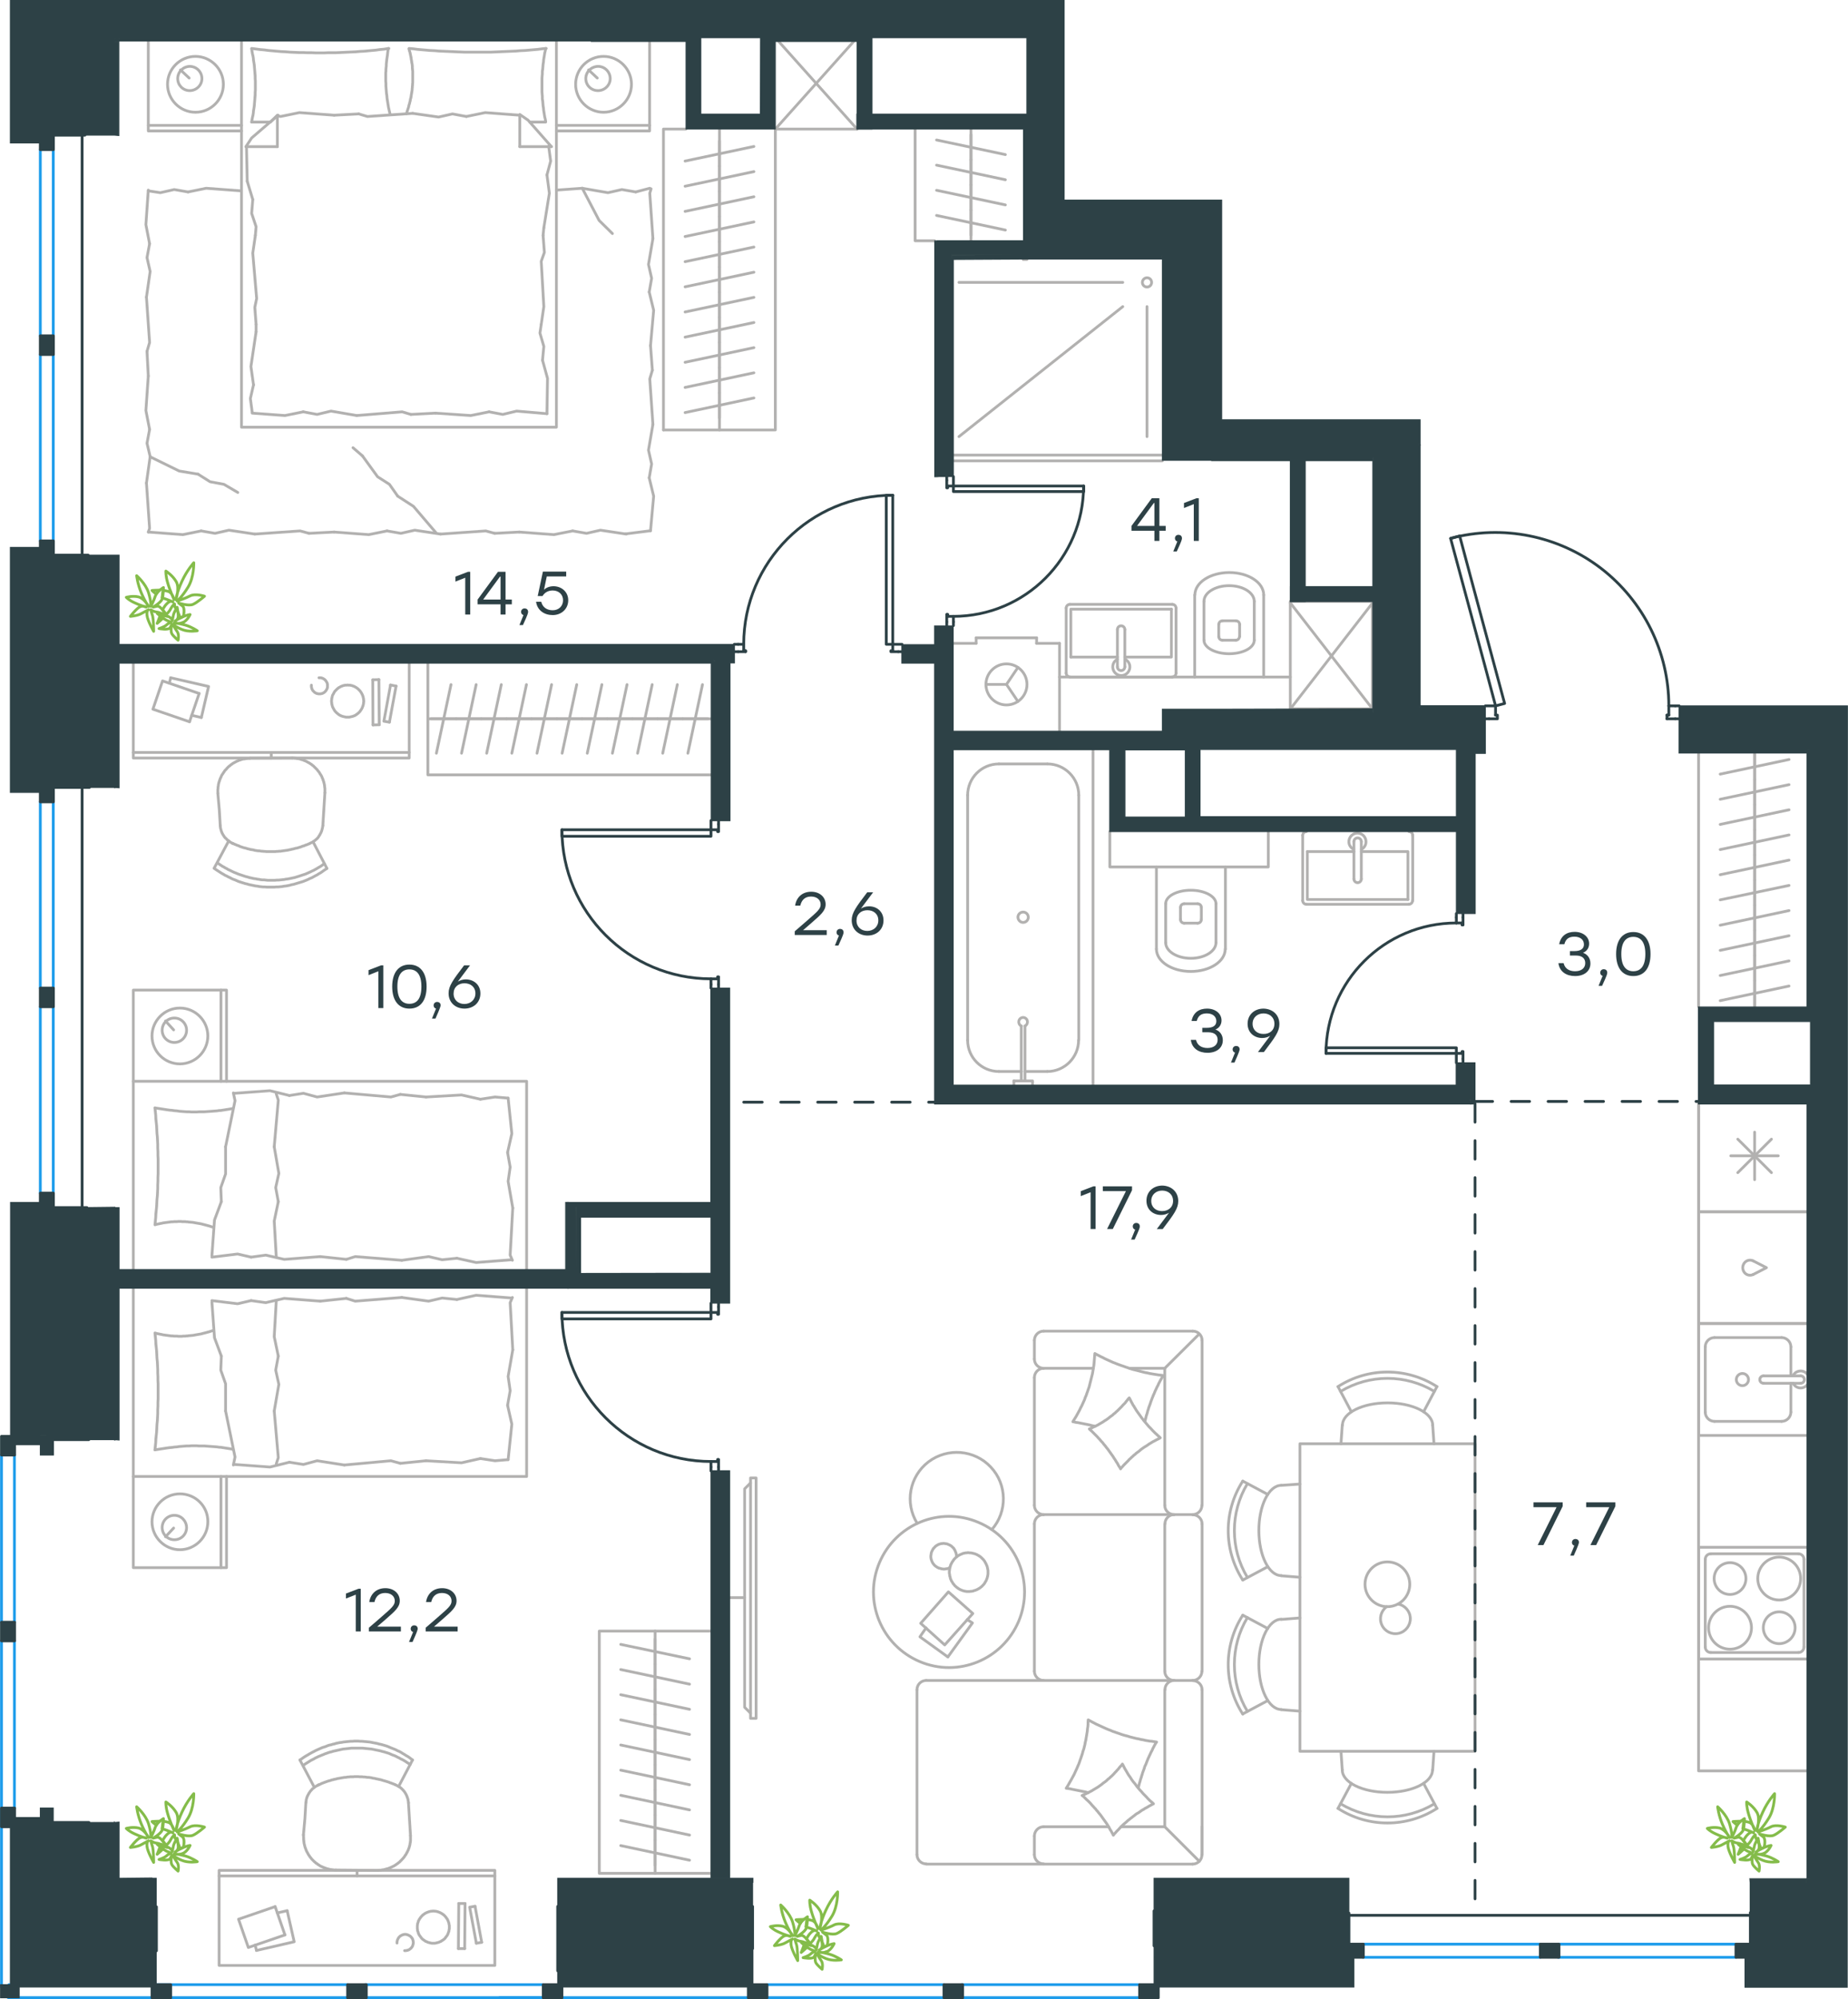 <?xml version="1.0" encoding="utf-8"?>
<!-- Generator: Adobe Illustrator 26.5.0, SVG Export Plug-In . SVG Version: 6.00 Build 0)  -->
<svg version="1.1" id="Слой_1" xmlns="http://www.w3.org/2000/svg" xmlns:xlink="http://www.w3.org/1999/xlink" x="0px" y="0px"
	 viewBox="0 0 999.4 1081" style="enable-background:new 0 0 999.4 1081;" xml:space="preserve">
<style type="text/css">
	.st0{fill:#2D4146;}
	.st1{fill:none;stroke:#1D9CEB;stroke-width:1.5;stroke-linecap:round;stroke-linejoin:round;stroke-miterlimit:22.926;}
	.st2{fill:#2D4146;stroke:#2D4146;stroke-width:1.5;stroke-linecap:round;stroke-linejoin:round;stroke-miterlimit:22.926;}
	.st3{fill:none;stroke:#2D4146;stroke-width:1.5;stroke-linecap:round;stroke-linejoin:round;stroke-miterlimit:22.926;}
	.st4{fill-rule:evenodd;clip-rule:evenodd;fill:#2D4146;stroke:#2D4146;stroke-width:0.5;stroke-miterlimit:10;}
	.st5{fill:none;stroke:#B2B1B0;stroke-width:1.5;stroke-linecap:round;stroke-linejoin:round;stroke-miterlimit:22.926;}
	
		.st6{fill:none;stroke:#2D4146;stroke-width:1.5;stroke-linecap:round;stroke-linejoin:round;stroke-miterlimit:22.926;stroke-dasharray:10;}
	.st7{fill:none;stroke:#84BC4A;stroke-width:1.5;stroke-linecap:round;stroke-linejoin:round;stroke-miterlimit:22.926;}
</style>
<g>
	<g>
		<path class="st0" d="M254.3,309.2v23.1h-2.7v-19.9l-5.3,2.1v-2.7l6.8-2.6H254.3z"/>
		<path class="st0" d="M276.8,326.8h-3.4v5.5h-2.7v-5.5h-12.4v-2.6l11-15h4.1v15h3.4V326.8z M270.7,324.2v-12.4h-0.3l-9.1,12.4
			L270.7,324.2z"/>
		<path class="st0" d="M282.8,338h-1.9l2.2-5.4c-0.8-0.2-1.3-0.9-1.3-1.7c0-1.1,0.8-1.9,1.9-1.9c0.8,0,1.9,0.4,1.9,1.9
			C285.6,331.4,285.5,332.2,282.8,338z"/>
		<path class="st0" d="M307.3,324.6c0,4.7-3.7,8-8.4,8c-4.4,0-8.3-2.4-9-7.2h2.8c0.7,3,3.1,4.6,6.2,4.6c3.3,0,5.6-2.3,5.6-5.4
			c0-3.2-2.4-5.3-5.6-5.3c-2.6,0-4.4,1.2-5.5,3h-2.6l2.8-13.2h12.6v2.6h-10.5l-1.5,7.2c1.3-1.2,3-1.9,5.3-1.9
			C303.7,317.1,307.3,320,307.3,324.6z"/>
	</g>
	<g>
		<path class="st0" d="M630.4,287H627v5.5h-2.7V287h-12.4v-2.6l11-15h4.1v15h3.4V287z M624.3,284.4V272H624l-9.1,12.4L624.3,284.4z"
			/>
		<path class="st0" d="M636.4,298.2h-1.9l2.2-5.4c-0.8-0.2-1.3-0.9-1.3-1.7c0-1.1,0.8-1.9,1.9-1.9c0.8,0,1.9,0.4,1.9,1.9
			C639.2,291.6,639.1,292.4,636.4,298.2z"/>
		<path class="st0" d="M648.3,269.4v23.1h-2.7v-19.9l-5.3,2.1V272l6.8-2.6H648.3z"/>
	</g>
	<g>
		<path class="st0" d="M207.3,522v23.1h-2.7v-19.9l-5.3,2.1v-2.7l6.8-2.6H207.3z"/>
		<path class="st0" d="M230.7,533.5c0,7.6-3.4,11.9-9.3,11.9c-5.8,0-9.3-4.3-9.3-11.9s3.5-11.9,9.3-11.9
			C227.3,521.6,230.7,526,230.7,533.5z M227.9,533.5c0-6.6-2.6-9.3-6.5-9.3s-6.5,2.7-6.5,9.3c0,6.6,2.6,9.3,6.5,9.3
			S227.9,540.2,227.9,533.5z"/>
		<path class="st0" d="M235.5,550.8h-1.9l2.2-5.4c-0.8-0.2-1.3-0.9-1.3-1.7c0-1.1,0.8-1.9,1.9-1.9c0.8,0,1.9,0.4,1.9,1.9
			C238.2,544.2,238.1,545,235.5,550.8z"/>
		<path class="st0" d="M259.8,537.2c0,5-3.8,8.2-8.6,8.2c-4.7,0-8.6-3.1-8.6-8.3c0-4,2.4-7.2,8.4-15.1h3.2l-6.6,8.8
			c1.2-0.7,2.6-1.2,4.3-1.2C256,529.6,259.8,532.3,259.8,537.2z M257.1,537.2c0-3.5-2.6-5.5-5.9-5.5c-3.4,0-5.9,2.1-5.9,5.6
			c0,3.5,2.6,5.6,5.8,5.6C254.5,542.9,257.1,540.6,257.1,537.2z"/>
	</g>
	<g>
		<path class="st0" d="M195.1,859.1v23.1h-2.7v-19.9l-5.3,2.1v-2.7l6.8-2.6H195.1z"/>
		<path class="st0" d="M216.8,882.2h-17.3v-2l6.7-5.8c5.6-4.9,7.3-6.3,7.3-8.7c0-2.5-2-4.3-5.2-4.3c-3.3,0-5.1,1.9-5.8,4.9h-2.8
			c0.7-4.6,4-7.5,8.7-7.5c4.7,0,7.8,3,7.8,6.8c0,3.4-2.4,5.5-7.8,10.2l-4.4,3.8h12.8V882.2z"/>
		<path class="st0" d="M223.1,887.9h-1.9l2.2-5.4c-0.8-0.2-1.3-0.9-1.3-1.7c0-1.1,0.8-1.9,1.9-1.9c0.8,0,1.9,0.4,1.9,1.9
			C225.8,881.4,225.7,882.1,223.1,887.9z"/>
		<path class="st0" d="M247.5,882.2h-17.3v-2l6.7-5.8c5.6-4.9,7.3-6.3,7.3-8.7c0-2.5-2-4.3-5.2-4.3c-3.3,0-5.1,1.9-5.8,4.9h-2.8
			c0.7-4.6,4-7.5,8.7-7.5c4.7,0,7.8,3,7.8,6.8c0,3.4-2.4,5.5-7.8,10.2l-4.4,3.8h12.8V882.2z"/>
	</g>
	<g>
		<path class="st0" d="M592.5,641.5v23.1h-2.7v-19.9l-5.3,2.1v-2.7l6.8-2.6H592.5z"/>
		<path class="st0" d="M612.2,641.5v2.1l-10.4,21h-3.1l10.2-20.5h-12.5v-2.6H612.2z"/>
		<path class="st0" d="M613.6,670.3h-1.9l2.2-5.4c-0.8-0.2-1.3-0.9-1.3-1.7c0-1.1,0.8-1.9,1.9-1.9c0.8,0,1.9,0.4,1.9,1.9
			C616.4,663.8,616.3,664.5,613.6,670.3z"/>
		<path class="st0" d="M637.2,649.5c0,4-2.4,7.2-8.4,15.1h-3.2l6.6-8.8c-1.2,0.7-2.6,1.2-4.3,1.2c-4.1,0-7.9-2.7-7.9-7.7
			c0-5,3.8-8.2,8.6-8.2C633.3,641.2,637.2,644.3,637.2,649.5z M634.4,649.4c0-3.5-2.6-5.6-5.9-5.6c-3.3,0-5.9,2.2-5.9,5.6
			c0,3.5,2.6,5.5,5.8,5.5C631.9,654.9,634.4,652.8,634.4,649.4z"/>
	</g>
</g>
<g>
	<line class="st1" x1="0.8" y1="1074.5" x2="0.8" y2="887.3"/>
	<line class="st1" x1="7.8" y1="977.7" x2="7.8" y2="887.3"/>
	<rect x="0.8" y="977.7" class="st2" width="7.1" height="10.1"/>
	<line class="st1" x1="0.8" y1="877.2" x2="0.8" y2="786.8"/>
	<line class="st1" x1="7.8" y1="877.2" x2="7.8" y2="787"/>
	<rect x="0.8" y="776.7" class="st2" width="7.1" height="10.1"/>
	<rect x="0.8" y="877.2" class="st3" width="7.1" height="10.1"/>
	<rect x="0.8" y="877.2" class="st4" width="7.1" height="10.1"/>
</g>
<g>
	<line class="st1" x1="270.2" y1="1080.2" x2="510.5" y2="1080.2"/>
	<line class="st1" x1="415" y1="1073.2" x2="510.5" y2="1073.2"/>
	<rect x="404.7" y="1073.2" class="st2" width="10.1" height="7.1"/>
	<line class="st1" x1="520.1" y1="1080.2" x2="616.3" y2="1080.2"/>
	<line class="st1" x1="520.1" y1="1073.2" x2="616.1" y2="1073.2"/>
	<rect x="510.5" y="1073.2" class="st3" width="10.1" height="7.1"/>
	<rect x="616.3" y="1073.2" class="st2" width="10.1" height="7.1"/>
	<rect x="510.5" y="1073.2" class="st4" width="10.1" height="7.1"/>
</g>
<g>
	<rect x="697.8" y="325.2" class="st5" width="44.4" height="58.1"/>
	<line class="st5" x1="697.8" y1="383.4" x2="742.3" y2="326"/>
	<line class="st5" x1="697.8" y1="326" x2="742.3" y2="383.4"/>
</g>
<line class="st3" x1="399.2" y1="348.4" x2="397.1" y2="348.4"/>
<polyline class="st3" points="487.8,348.4 485.8,348.4 482.8,348.4 "/>
<line class="st3" x1="402.2" y1="348.4" x2="399.2" y2="348.4"/>
<path class="st3" d="M482.8,267.8c-44.5,0-80.6,36.1-80.6,80.6"/>
<line class="st3" x1="399.2" y1="352.4" x2="403.2" y2="352.4"/>
<line class="st3" x1="485.8" y1="352.4" x2="487.8" y2="352.4"/>
<line class="st3" x1="482.8" y1="348.4" x2="482.8" y2="351.9"/>
<polyline class="st3" points="485.8,352.4 481.8,352.4 481.8,351.9 482.8,351.9 "/>
<line class="st3" x1="402.2" y1="351.9" x2="403.2" y2="351.9"/>
<line class="st3" x1="397.1" y1="352.4" x2="399.2" y2="352.4"/>
<line class="st3" x1="402.2" y1="348.4" x2="402.2" y2="351.9"/>
<line class="st3" x1="403.2" y1="351.9" x2="403.2" y2="352.4"/>
<polygon class="st3" points="482.8,326.2 482.8,267.8 479.3,267.8 479.3,289.9 479.3,348.4 482.8,348.4 "/>
<line class="st3" x1="384.5" y1="532.3" x2="384.5" y2="534.3"/>
<polyline class="st3" points="384.5,443.7 384.5,445.7 384.5,448.7 "/>
<line class="st3" x1="384.5" y1="529.3" x2="384.5" y2="532.3"/>
<path class="st3" d="M303.9,448.7c0,44.5,36.1,80.6,80.6,80.6"/>
<line class="st3" x1="388.6" y1="532.3" x2="388.6" y2="528.3"/>
<line class="st3" x1="388.6" y1="445.7" x2="388.6" y2="443.7"/>
<line class="st3" x1="384.5" y1="448.7" x2="388.1" y2="448.7"/>
<polyline class="st3" points="388.6,445.7 388.6,449.7 388.1,449.7 388.1,448.7 "/>
<line class="st3" x1="388.1" y1="529.3" x2="388.1" y2="528.3"/>
<line class="st3" x1="388.6" y1="534.3" x2="388.6" y2="532.3"/>
<line class="st3" x1="384.5" y1="529.3" x2="388.1" y2="529.3"/>
<line class="st3" x1="388.1" y1="528.3" x2="388.6" y2="528.3"/>
<polygon class="st3" points="362.4,448.7 303.9,448.7 303.9,452.2 326,452.2 384.5,452.2 384.5,448.7 "/>
<line class="st3" x1="384.5" y1="793.3" x2="384.5" y2="795.4"/>
<polyline class="st3" points="384.5,704.7 384.5,706.7 384.5,709.7 "/>
<line class="st3" x1="384.5" y1="790.3" x2="384.5" y2="793.3"/>
<path class="st3" d="M303.9,709.7c0,44.5,36.1,80.6,80.6,80.6"/>
<line class="st3" x1="388.6" y1="793.3" x2="388.6" y2="789.3"/>
<line class="st3" x1="388.6" y1="706.7" x2="388.6" y2="704.7"/>
<line class="st3" x1="384.5" y1="709.7" x2="388.1" y2="709.7"/>
<polyline class="st3" points="388.6,706.7 388.6,710.7 388.1,710.7 388.1,709.7 "/>
<line class="st3" x1="388.1" y1="790.3" x2="388.1" y2="789.3"/>
<line class="st3" x1="388.6" y1="795.4" x2="388.6" y2="793.3"/>
<line class="st3" x1="384.5" y1="790.3" x2="388.1" y2="790.3"/>
<line class="st3" x1="388.1" y1="789.3" x2="388.6" y2="789.3"/>
<polygon class="st3" points="362.4,709.7 303.9,709.7 303.9,713.2 326,713.2 384.5,713.2 384.5,709.7 "/>
<line class="st3" x1="515.6" y1="336.3" x2="515.6" y2="338.3"/>
<polyline class="st3" points="515.6,257.7 515.6,259.7 515.6,262.8 "/>
<line class="st3" x1="515.6" y1="333.3" x2="515.6" y2="336.3"/>
<path class="st3" d="M515.5,333.3c39,0,70.5-31.6,70.5-70.5"/>
<line class="st3" x1="512" y1="336.3" x2="512" y2="332.3"/>
<line class="st3" x1="512" y1="259.7" x2="512" y2="257.7"/>
<line class="st3" x1="515.6" y1="262.8" x2="512.5" y2="262.8"/>
<polyline class="st3" points="512,259.7 512,263.8 512.5,263.8 512.5,262.8 "/>
<line class="st3" x1="512.5" y1="333.3" x2="512.5" y2="332.3"/>
<line class="st3" x1="512" y1="338.3" x2="512" y2="336.3"/>
<line class="st3" x1="515.6" y1="333.3" x2="512.5" y2="333.3"/>
<line class="st3" x1="512.5" y1="332.3" x2="512" y2="332.3"/>
<polygon class="st3" points="586.1,262.8 586.1,265.8 564,265.8 515.6,265.8 515.6,262.8 537.7,262.8 "/>
<line class="st3" x1="906" y1="381.7" x2="908.1" y2="381.7"/>
<polyline class="st3" points="803.3,381.7 805.3,381.7 808.8,381.7 "/>
<line class="st3" x1="902.5" y1="381.7" x2="906" y2="381.7"/>
<path class="st3" d="M902.5,381.7c0-29.1-13.6-56.6-36.7-74.4c-23.1-17.7-53.2-23.7-81.3-16.2"/>
<line class="st3" x1="906" y1="388.7" x2="901.5" y2="388.7"/>
<line class="st3" x1="805.3" y1="388.7" x2="803.3" y2="388.7"/>
<line class="st3" x1="808.8" y1="381.7" x2="808.8" y2="386.7"/>
<polyline class="st3" points="805.3,388.7 809.8,388.7 809.8,386.7 808.8,386.7 "/>
<line class="st3" x1="902.5" y1="386.7" x2="901.5" y2="386.7"/>
<line class="st3" x1="908.1" y1="388.7" x2="906" y2="388.7"/>
<line class="st3" x1="902.5" y1="381.7" x2="902.5" y2="386.7"/>
<line class="st3" x1="901.5" y1="386.7" x2="901.5" y2="388.7"/>
<polygon class="st3" points="784.5,291.2 789.4,289.8 795.1,311.2 813.7,380.4 808.8,381.7 803.1,360.3 "/>
<line class="st3" x1="787.6" y1="496.1" x2="787.6" y2="494"/>
<polyline class="st3" points="787.6,574.7 787.6,572.6 787.6,569.6 "/>
<line class="st3" x1="787.6" y1="499.1" x2="787.6" y2="496.1"/>
<path class="st3" d="M787.6,499.1c-39,0-70.5,31.6-70.5,70.5"/>
<line class="st3" x1="791.2" y1="496.1" x2="791.2" y2="500.1"/>
<line class="st3" x1="791.2" y1="572.6" x2="791.2" y2="574.7"/>
<line class="st3" x1="787.6" y1="569.6" x2="790.7" y2="569.6"/>
<polyline class="st3" points="791.2,572.6 791.2,568.6 790.7,568.6 790.7,569.6 "/>
<line class="st3" x1="790.7" y1="499.1" x2="790.7" y2="500.1"/>
<line class="st3" x1="791.2" y1="494" x2="791.2" y2="496.1"/>
<line class="st3" x1="787.6" y1="499.1" x2="790.7" y2="499.1"/>
<line class="st3" x1="790.7" y1="500.1" x2="791.2" y2="500.1"/>
<polygon class="st3" points="717.1,569.6 717.1,566.6 739.2,566.6 787.6,566.6 787.6,569.6 765.5,569.6 "/>
<polyline class="st5" points="918.6,596.8 918.6,957.6 977.1,957.6 "/>
<line class="st5" x1="968.5" y1="728.3" x2="968.5" y2="744"/>
<path class="st5" d="M942.3,742.7c-1.8,0-3.3,1.5-3.3,3.3s1.5,3.3,3.3,3.3s3.3-1.5,3.3-3.3S944.1,742.7,942.3,742.7"/>
<path class="st5" d="M953.7,744c-1.1,0-2,0.9-2,2s0.9,2,2,2"/>
<line class="st5" x1="973.8" y1="744" x2="953.7" y2="744"/>
<path class="st5" d="M973.8,748c1.1,0,2-0.9,2-2s-0.9-2-2-2"/>
<line class="st5" x1="973.8" y1="748" x2="953.7" y2="748"/>
<path class="st5" d="M977.3,743c-1-1.2-2.5-1.8-4.1-1.6c-1.5,0.2-2.9,1.1-3.5,2.5"/>
<path class="st5" d="M969.7,748c0.7,1.4,2,2.3,3.5,2.5s3.1-0.4,4.1-1.6"/>
<path class="st5" d="M968.5,728.3c0-2.8-2.3-5-5-5"/>
<path class="st5" d="M963.5,768.6c2.8,0,5-2.3,5-5"/>
<path class="st5" d="M927.2,723.3c-2.8,0-5,2.3-5,5"/>
<path class="st5" d="M922.2,763.6c0,2.8,2.3,5,5,5"/>
<line class="st5" x1="963.5" y1="723.3" x2="927.2" y2="723.3"/>
<line class="st5" x1="922.2" y1="728.3" x2="922.2" y2="763.6"/>
<line class="st5" x1="927.2" y1="768.6" x2="963.5" y2="768.6"/>
<line class="st5" x1="968.5" y1="763.6" x2="968.5" y2="748"/>
<polyline class="st5" points="977.1,715.7 918.6,715.7 918.6,776.2 977.1,776.2 "/>
<line class="st5" x1="939.8" y1="616" x2="958" y2="634.1"/>
<line class="st5" x1="958" y1="616" x2="939.8" y2="634.1"/>
<line class="st5" x1="936" y1="625" x2="961.7" y2="625"/>
<line class="st5" x1="948.9" y1="612.2" x2="948.9" y2="637.9"/>
<polyline class="st5" points="918.6,596.8 918.6,655.3 977.1,655.3 "/>
<path class="st5" d="M962.2,865.2c6.4,0,11.6-5.2,11.6-11.6c0-6.4-5.2-11.6-11.6-11.6c-6.4,0-11.6,5.2-11.6,11.6
	C950.6,860,955.8,865.2,962.2,865.2"/>
<path class="st5" d="M962.2,888.8c4.7,0,8.6-3.8,8.6-8.6c0-4.7-3.8-8.6-8.6-8.6c-4.7,0-8.6,3.8-8.6,8.6
	C953.6,884.9,957.4,888.8,962.2,888.8"/>
<path class="st5" d="M935.6,891.8c6.4,0,11.6-5.2,11.6-11.6c0-6.4-5.2-11.6-11.6-11.6c-6.4,0-11.6,5.2-11.6,11.6
	S929.2,891.8,935.6,891.8"/>
<path class="st5" d="M935.6,862.2c4.7,0,8.6-3.8,8.6-8.6c0-4.7-3.8-8.6-8.6-8.6c-4.7,0-8.6,3.8-8.6,8.6
	C927,858.3,930.8,862.2,935.6,862.2"/>
<path class="st5" d="M972.6,893.6c1.7,0,3-1.4,3-3"/>
<path class="st5" d="M975.6,843.2c0-1.7-1.4-3-3-3"/>
<path class="st5" d="M922.2,890.6c0,1.7,1.4,3,3,3"/>
<path class="st5" d="M925.2,840.2c-1.7,0-3,1.4-3,3"/>
<line class="st5" x1="975.6" y1="890.6" x2="975.6" y2="843.2"/>
<line class="st5" x1="925.2" y1="893.6" x2="972.6" y2="893.6"/>
<line class="st5" x1="922.2" y1="843.2" x2="922.2" y2="890.6"/>
<line class="st5" x1="972.6" y1="840.2" x2="925.2" y2="840.2"/>
<line class="st5" x1="918.6" y1="897.1" x2="977.1" y2="897.1"/>
<polyline class="st5" points="977.1,836.7 918.6,836.7 918.6,897.1 "/>
<path class="st5" d="M948.1,681.8c-1.7-0.8-3.7-0.3-4.8,1.2s-1.1,3.5,0,5s3.1,2,4.8,1.2"/>
<polyline class="st5" points="948.1,681.8 955.3,685.5 948.1,689.2 "/>
<polyline class="st5" points="977.1,655.3 918.6,655.3 918.6,715.7 977.1,715.7 "/>
<line class="st5" x1="948.9" y1="543.9" x2="948.9" y2="530.3"/>
<line class="st5" x1="967.5" y1="533.2" x2="930.3" y2="541.1"/>
<line class="st5" x1="948.9" y1="530.3" x2="948.9" y2="516.7"/>
<line class="st5" x1="967.5" y1="519.6" x2="930.3" y2="527.5"/>
<line class="st5" x1="948.9" y1="516.7" x2="948.9" y2="503.1"/>
<line class="st5" x1="967.5" y1="506" x2="930.3" y2="513.9"/>
<line class="st5" x1="948.9" y1="503.1" x2="948.9" y2="489.5"/>
<line class="st5" x1="967.5" y1="492.4" x2="930.3" y2="500.3"/>
<line class="st5" x1="948.9" y1="544.4" x2="948.9" y2="407.4"/>
<line class="st5" x1="948.9" y1="489.5" x2="948.9" y2="475.9"/>
<line class="st5" x1="967.5" y1="478.8" x2="930.3" y2="486.6"/>
<line class="st5" x1="948.9" y1="475.9" x2="948.9" y2="462.3"/>
<line class="st5" x1="967.5" y1="465.1" x2="930.3" y2="473"/>
<line class="st5" x1="948.9" y1="462.3" x2="948.9" y2="448.7"/>
<line class="st5" x1="967.5" y1="451.5" x2="930.3" y2="459.4"/>
<line class="st5" x1="948.9" y1="448.7" x2="948.9" y2="435.1"/>
<line class="st5" x1="967.5" y1="437.9" x2="930.3" y2="445.8"/>
<line class="st5" x1="948.9" y1="435.1" x2="948.9" y2="421.5"/>
<line class="st5" x1="967.5" y1="424.3" x2="930.3" y2="432.2"/>
<line class="st5" x1="948.9" y1="421.5" x2="948.9" y2="407.9"/>
<line class="st5" x1="967.5" y1="410.7" x2="930.3" y2="418.6"/>
<line class="st5" x1="918.6" y1="407.3" x2="918.6" y2="544.4"/>
<line class="st5" x1="402.7" y1="863.9" x2="394.6" y2="863.9"/>
<polyline class="st5" points="405.9,926.4 402.7,923.2 402.7,805.1 405.9,801.9 "/>
<rect x="405.9" y="799.2" class="st5" width="3" height="130"/>
<polyline class="st5" points="83.8,599.1 85.1,599.3 86.4,599.5 87.7,599.7 89,599.9 90.3,600.1 91.7,600.3 93,600.4 94.3,600.6 
	95.7,600.7 97,600.9 98.3,601 99.6,601.1 101,601.2 102.3,601.2 103.6,601.3 104.9,601.3 106.3,601.3 107.6,601.2 109,601.2 
	110.4,601.2 111.8,601.1 113.2,601 114.6,600.9 115.9,600.8 117.3,600.7 118.6,600.5 119.2,600.5 119.9,600.4 120.5,600.3 
	121.2,600.2 121.8,600.1 122.4,600 123.1,599.9 123.7,599.8 124.3,599.7 124.9,599.6 125.5,599.5 126,599.4 "/>
<polyline class="st5" points="115.6,663.7 114.5,663.4 113.3,663 112.2,662.7 111.1,662.4 109.9,662.1 108.8,661.8 107.7,661.6 
	106.5,661.4 105.4,661.2 104.3,661 103.1,660.9 101.9,660.8 101.4,660.7 100.8,660.7 100.2,660.6 99.6,660.6 99,660.6 98.4,660.6 
	97.9,660.5 97.3,660.5 96.5,660.5 95.7,660.6 94.9,660.6 94.2,660.6 93.4,660.7 92.7,660.7 91.9,660.8 91.1,660.9 90.4,661 
	89.6,661.1 88.9,661.2 88.1,661.3 87.4,661.5 86.7,661.6 85.9,661.8 85.2,661.9 84.5,662.1 83.8,662.3 84,660.4 84.2,658.4 
	84.3,656.4 84.5,654.5 84.7,652.5 84.8,650.5 84.9,648.6 85.1,646.6 85.2,644.6 85.3,642.7 85.3,640.7 85.4,638.7 85.4,636.7 
	85.5,634.7 85.5,632.7 85.5,630.7 85.5,628.7 85.5,626.7 85.4,624.8 85.4,622.8 85.3,620.8 85.3,618.8 85.2,616.9 85.1,614.9 
	84.9,612.9 84.8,610.9 84.7,608.9 84.5,606.9 84.3,605 84.2,603 84,601 83.8,599.1 "/>
<polyline class="st5" points="119.7,649.8 116,659.7 114.6,679 "/>
<polyline class="st5" points="126.2,591 127.1,595.2 122,620.1 "/>
<polyline class="st5" points="122,620.1 122,634.8 119.4,642.2 119.7,649.8 "/>
<polyline class="st5" points="114.6,679.8 128.5,678.1 135.8,679.8 "/>
<polyline class="st5" points="274.5,623.2 276.8,613 274.8,593.8 "/>
<polyline class="st5" points="277.1,681.5 275.9,678.7 277.3,653.2 "/>
<polyline class="st5" points="277.3,653.2 274.8,638.8 275.9,631.1 274.5,623.2 "/>
<polyline class="st5" points="259.8,594.4 249.6,592.1 230.4,593.2 "/>
<polyline class="st5" points="274.8,593.8 267.7,593.2 259.8,594.4 "/>
<polyline class="st5" points="156.5,592.4 146,589.8 126.8,591.2 "/>
<polyline class="st5" points="216.5,591.8 211.4,593.2 186.2,591 "/>
<polyline class="st5" points="186.2,591 171.5,593.2 164.1,591.2 156.5,592.4 "/>
<line class="st5" x1="230.4" y1="593.2" x2="216.5" y2="591.8"/>
<polyline class="st5" points="135.8,679.8 143.7,678.7 153.7,681 173.2,679.5 "/>
<polyline class="st5" points="247.1,680.4 257.5,682.7 276.8,681.2 "/>
<polyline class="st5" points="187.3,681 192.1,679.5 217.3,681.5 "/>
<polyline class="st5" points="217.3,681.5 231.8,679.5 239.1,681.2 247.1,680.4 "/>
<line class="st5" x1="173.2" y1="679.5" x2="187.3" y2="681"/>
<polyline class="st5" points="150.5,649.8 148.3,660.3 149.4,679.5 "/>
<polyline class="st5" points="149.4,591.5 150.5,594.9 148.3,620.1 "/>
<polyline class="st5" points="148.3,620.1 150.8,634.5 149.1,642.2 150.5,649.8 "/>
<line class="st5" x1="93.9" y1="556.9" x2="89.5" y2="552.1"/>
<path class="st5" d="M94.3,563.7c3.6,0,6.6-2.9,6.6-6.6c0-3.6-2.9-6.6-6.6-6.6s-6.6,2.9-6.6,6.6C87.7,560.8,90.7,563.7,94.3,563.7"
	/>
<polyline class="st5" points="284.8,686.5 284.8,584.7 72.1,584.7 72.1,686.5 "/>
<path class="st5" d="M97.3,575.3c8.3,0,15.1-6.8,15.1-15.1s-6.8-15.1-15.1-15.1s-15.1,6.8-15.1,15.1C82.2,568.6,89,575.3,97.3,575.3
	"/>
<line class="st5" x1="119.5" y1="535.4" x2="119.5" y2="584.7"/>
<polyline class="st5" points="72.1,584.7 72.1,535.4 122.5,535.4 122.5,584.7 "/>
<line class="st5" x1="146.7" y1="406.9" x2="146.7" y2="409.9"/>
<polygon class="st5" points="188,370.4 188.4,370.5 188.9,370.5 189.3,370.5 189.7,370.6 190.2,370.7 190.6,370.8 191,371 
	191.4,371.1 191.8,371.3 192.1,371.5 192.5,371.7 192.8,371.9 193.2,372.2 193.5,372.4 193.8,372.7 194.1,373 194.4,373.3 
	194.7,373.6 194.9,373.9 195.2,374.3 195.4,374.6 195.6,375 195.8,375.4 196,375.7 196.1,376.1 196.3,376.5 196.4,377 196.5,377.4 
	196.6,377.8 196.6,378.2 196.7,378.7 196.7,379.1 196.7,379.6 196.6,380 196.6,380.5 196.5,380.9 196.4,381.3 196.3,381.7 
	196.1,382.1 196,382.5 195.8,382.9 195.6,383.3 195.4,383.6 195.2,384 194.9,384.3 194.7,384.7 194.4,385 194.1,385.3 193.8,385.6 
	193.5,385.8 193.2,386.1 192.8,386.3 192.5,386.6 192.1,386.8 191.8,387 191.4,387.1 191,387.3 190.6,387.4 190.2,387.5 
	189.7,387.6 189.3,387.7 188.9,387.8 188.4,387.8 188,387.8 187.5,387.8 187.1,387.8 186.7,387.7 186.2,387.6 185.8,387.5 
	185.4,387.4 185,387.3 184.6,387.1 184.2,387 183.9,386.8 183.5,386.6 183.1,386.3 182.8,386.1 182.5,385.8 182.2,385.6 
	181.9,385.3 181.6,385 181.3,384.7 181,384.3 180.8,384 180.6,383.6 180.4,383.3 180.2,382.9 180,382.5 179.8,382.1 179.7,381.7 
	179.6,381.3 179.5,380.9 179.4,380.5 179.4,380 179.3,379.6 179.3,379.1 179.3,378.7 179.4,378.2 179.4,377.8 179.5,377.4 
	179.6,377 179.7,376.5 179.8,376.1 180,375.7 180.2,375.4 180.4,375 180.6,374.6 180.8,374.3 181,373.9 181.3,373.6 181.6,373.3 
	181.9,373 182.2,372.7 182.5,372.4 182.8,372.2 183.1,371.9 183.5,371.7 183.9,371.5 184.2,371.3 184.6,371.1 185,371 185.4,370.8 
	185.8,370.7 186.2,370.6 186.7,370.5 187.1,370.5 187.5,370.5 "/>
<polyline class="st5" points="172.5,366.5 172.8,366.5 173,366.5 173.2,366.5 173.4,366.5 173.6,366.5 173.9,366.6 174.1,366.7 
	174.3,366.7 174.5,366.8 174.7,366.9 174.9,367 175,367.1 175.2,367.2 175.4,367.3 175.6,367.5 175.7,367.6 175.9,367.7 176,367.9 
	176.1,368.1 176.3,368.2 176.4,368.4 176.5,368.6 176.6,368.8 176.7,368.9 176.8,369.1 176.9,369.3 177,369.5 177,369.7 177.1,370 
	177.1,370.2 177.1,370.4 177.1,370.6 177.1,370.8 177.1,371.1 177.1,371.3 177.1,371.5 177.1,371.7 177,371.9 177,372.2 
	176.9,372.3 176.8,372.6 176.7,372.7 176.6,372.9 176.5,373.1 176.4,373.3 176.3,373.5 176.1,373.6 176,373.8 175.9,373.9 
	175.7,374.1 175.6,374.2 175.4,374.4 175.2,374.5 175,374.6 174.9,374.7 174.7,374.8 174.5,374.9 174.3,375 174.1,375 173.9,375.1 
	173.6,375.1 173.4,375.2 173.2,375.2 173,375.2 172.8,375.2 172.5,375.2 172.3,375.2 172.1,375.2 171.9,375.1 171.7,375.1 
	171.5,375 171.2,375 171,374.9 170.9,374.8 170.7,374.7 170.5,374.6 170.3,374.5 170.1,374.4 170,374.2 169.8,374.1 169.7,373.9 
	169.5,373.8 169.4,373.6 169.2,373.5 169.1,373.3 169,373.1 168.9,372.9 168.8,372.7 168.7,372.6 168.6,372.3 168.6,372.2 
	168.5,371.9 168.5,371.7 168.4,371.5 168.4,371.3 168.4,371.1 168.4,370.8 168.4,370.5 "/>
<polyline class="st5" points="211.2,370.4 207.6,390 210.6,390.5 "/>
<line class="st5" x1="107.7" y1="375" x2="102.5" y2="390.3"/>
<line class="st5" x1="210.6" y1="390.5" x2="214.2" y2="371"/>
<line class="st5" x1="201.7" y1="392" x2="205.1" y2="391.9"/>
<line class="st5" x1="214.2" y1="371" x2="211.2" y2="370.4"/>
<line class="st5" x1="205.1" y1="391.9" x2="204.9" y2="367.5"/>
<line class="st5" x1="108.9" y1="388" x2="103.7" y2="386.8"/>
<polyline class="st5" points="102.5,390.3 82.7,383.5 87.9,368.2 107.7,375 "/>
<line class="st5" x1="201.6" y1="367.6" x2="201.7" y2="392"/>
<polyline class="st5" points="92.3,366.5 112.8,371.2 108.9,388 "/>
<line class="st5" x1="204.9" y1="367.5" x2="201.6" y2="367.6"/>
<line class="st5" x1="91.6" y1="369.4" x2="92.3" y2="366.5"/>
<line class="st5" x1="221.3" y1="406.9" x2="72.1" y2="406.9"/>
<polyline class="st5" points="72.1,358.5 72.1,409.9 221.3,409.9 221.3,358.5 "/>
<polyline class="st5" points="174.6,446.4 174.5,446.8 174.5,447.2 174.4,447.6 174.3,448 174.2,448.4 174.1,448.8 174,449.1 
	173.9,449.5 173.7,449.9 173.6,450.2 173.4,450.6 173.2,450.9 173,451.3 172.9,451.6 172.6,451.9 172.4,452.3 172.2,452.6 
	172,452.9 171.7,453.2 171.5,453.5 171.2,453.7 170.9,454 170.6,454.2 170.3,454.5 170,454.7 169.7,454.9 169.3,455.2 169,455.4 
	168.6,455.6 168.3,455.7 167.9,455.9 167.5,456.1 "/>
<polyline class="st5" points="126,456.1 125.6,456 125.3,455.8 124.9,455.6 124.6,455.4 124.2,455.1 123.9,454.9 123.6,454.7 
	123.3,454.4 122.9,454.2 122.7,453.9 122.4,453.6 122.1,453.3 121.8,453.1 121.6,452.8 121.3,452.5 121.1,452.1 120.9,451.8 
	120.7,451.5 120.5,451.2 120.3,450.8 120.1,450.5 120,450.1 119.8,449.8 119.7,449.4 119.6,449.1 119.5,448.7 119.4,448.3 
	119.3,448 119.2,447.6 119.2,447.2 119.1,446.8 119.1,446.4 "/>
<polyline class="st5" points="117.8,429 117.8,427.3 117.8,426.9 117.9,426.5 117.9,426 117.9,425.6 118,425.2 118.1,424.7 
	118.1,424.3 118.2,423.9 118.3,423.5 118.4,423 118.6,422.6 118.7,422.2 118.8,421.8 119,421.4 119.1,421 119.3,420.6 119.5,420.3 
	119.6,419.9 119.8,419.5 120,419.1 120.2,418.8 120.5,418.4 120.7,418.1 120.9,417.7 121.2,417.4 121.4,417 121.6,416.7 
	121.9,416.4 122.2,416.1 122.5,415.8 122.7,415.5 123,415.2 123.3,414.9 123.6,414.6 123.9,414.3 124.3,414.1 124.6,413.8 
	124.9,413.5 125.3,413.3 125.6,413.1 125.9,412.8 126.3,412.6 126.7,412.4 127,412.2 127.4,412 127.8,411.8 128.1,411.6 
	128.5,411.5 128.9,411.3 129.3,411.1 129.7,411 130.1,410.9 130.5,410.7 130.9,410.6 131.3,410.5 131.8,410.4 132.2,410.4 
	132.6,410.3 133,410.2 133.5,410.2 133.9,410.1 134.3,410.1 134.8,410.1 135.2,410 "/>
<polyline class="st5" points="176.8,469.6 175.9,470.2 175,470.8 174.2,471.4 173.3,472 172.4,472.5 171.5,473.1 170.5,473.6 
	169.6,474.1 168.7,474.6 167.7,475 166.7,475.5 165.8,475.9 164.8,476.3 163.8,476.7 162.8,477 161.8,477.3 160.8,477.6 
	159.8,477.9 158.8,478.2 157.7,478.4 156.7,478.7 155.7,478.9 154.6,479.1 153.6,479.2 152.6,479.4 151.5,479.5 150.5,479.6 
	149.4,479.6 148.4,479.7 147.3,479.7 146.3,479.7 145.2,479.7 144.2,479.7 143.2,479.6 142.2,479.6 141.3,479.5 140.3,479.4 
	139.3,479.2 138.4,479.1 137.4,478.9 136.4,478.7 135.5,478.5 134.5,478.3 133.6,478 132.6,477.8 131.7,477.5 130.7,477.2 
	129.8,476.9 128.9,476.6 128,476.2 127.1,475.8 126.2,475.5 125.3,475.1 124.4,474.6 123.5,474.2 122.6,473.7 121.7,473.3 
	120.9,472.8 120,472.3 119.2,471.8 118.3,471.2 117.5,470.7 116.6,470.1 115.8,469.5 "/>
<polyline class="st5" points="167.2,456.3 166.6,456.5 165.9,456.8 165.2,457 164.6,457.3 163.9,457.5 163.3,457.7 162.6,458 
	161.9,458.2 161.3,458.4 160.6,458.6 159.9,458.7 159.2,458.9 158.5,459.1 157.9,459.2 157.2,459.4 156.5,459.5 155.8,459.7 
	155.1,459.8 154.4,459.9 153.7,460 153,460.1 152.3,460.2 151.6,460.3 150.9,460.3 150.2,460.4 149.5,460.4 148.8,460.5 
	148.1,460.5 147.4,460.5 146.7,460.5 146,460.5 145.3,460.5 144.7,460.5 144,460.5 143.4,460.4 142.8,460.4 142.1,460.3 
	141.5,460.3 140.9,460.2 140.2,460.1 139.6,460.1 139,460 138.3,459.9 137.7,459.8 137.1,459.6 136.5,459.5 135.8,459.4 
	135.2,459.3 134.6,459.1 134,459 133.4,458.8 132.8,458.6 132.2,458.5 131.5,458.3 130.9,458.1 130.3,457.9 129.7,457.7 
	129.2,457.4 128.6,457.2 128,457 127.4,456.7 126.8,456.5 126.2,456.2 125.7,456 "/>
<polyline class="st5" points="175.4,467 174.6,467.6 173.8,468.2 173,468.7 172.1,469.2 171.3,469.7 170.4,470.2 169.5,470.7 
	168.6,471.1 167.8,471.5 166.9,471.9 166,472.3 165.1,472.7 164.1,473 163.2,473.3 162.3,473.6 161.4,473.9 160.4,474.2 
	159.5,474.5 158.5,474.7 157.6,474.9 156.6,475.1 155.6,475.3 154.6,475.4 153.7,475.6 152.7,475.7 151.7,475.8 150.7,475.9 
	149.7,475.9 148.7,476 147.7,476 146.6,476 145.6,476 144.7,476 143.8,475.9 142.9,475.8 141.9,475.8 141,475.7 140.1,475.5 
	139.2,475.4 138.3,475.2 137.4,475.1 136.5,474.9 135.6,474.7 134.7,474.5 133.8,474.2 132.9,474 132,473.7 131.1,473.4 
	130.2,473.1 129.3,472.8 128.5,472.5 127.6,472.1 126.8,471.8 125.9,471.4 125.1,471 124.3,470.6 123.4,470.2 122.6,469.7 
	121.8,469.3 121,468.8 120.2,468.4 119.5,467.9 118.7,467.4 117.9,466.8 "/>
<polyline class="st5" points="158,409.9 158.5,409.9 159,409.9 159.4,410 159.9,410 160.3,410.1 160.8,410.2 161.2,410.2 
	161.6,410.3 162.1,410.4 162.5,410.5 162.9,410.7 163.3,410.8 163.8,410.9 164.2,411.1 164.6,411.3 165,411.4 165.4,411.6 
	165.8,411.8 166.2,412 166.5,412.2 166.9,412.4 167.3,412.6 167.7,412.9 168,413.1 168.4,413.3 168.7,413.6 169.1,413.9 
	169.4,414.1 169.7,414.4 170,414.7 170.3,415 170.6,415.3 170.9,415.6 171.2,415.9 171.5,416.2 171.8,416.6 172,416.9 172.3,417.2 
	172.6,417.6 172.8,417.9 173,418.3 173.2,418.6 173.5,419 173.7,419.4 173.9,419.7 174.1,420.1 174.2,420.5 174.4,420.9 
	174.6,421.3 174.7,421.7 174.8,422.1 175,422.5 175.1,422.9 175.2,423.3 175.3,423.7 175.4,424.2 175.5,424.6 175.5,425 
	175.6,425.5 175.6,425.9 175.7,426.3 175.7,426.8 175.7,427.2 175.7,427.7 175.7,428.7 "/>
<line class="st5" x1="115.8" y1="469.5" x2="123.7" y2="454.7"/>
<line class="st5" x1="176.8" y1="469.6" x2="169.3" y2="455.2"/>
<line class="st5" x1="175.7" y1="428.7" x2="174.6" y2="446.4"/>
<polyline class="st5" points="117.8,429 118.6,437.9 119.1,446.4 "/>
<line class="st5" x1="158" y1="409.9" x2="135.2" y2="410"/>
<line class="st5" x1="233.1" y1="388.7" x2="246.7" y2="388.7"/>
<line class="st5" x1="243.9" y1="370.2" x2="236" y2="407.3"/>
<line class="st5" x1="246.7" y1="388.7" x2="260.3" y2="388.7"/>
<line class="st5" x1="257.5" y1="370.2" x2="249.6" y2="407.3"/>
<line class="st5" x1="260.3" y1="388.7" x2="273.9" y2="388.7"/>
<line class="st5" x1="271.1" y1="370.2" x2="263.2" y2="407.3"/>
<line class="st5" x1="273.9" y1="388.7" x2="287.5" y2="388.7"/>
<line class="st5" x1="284.7" y1="370.2" x2="276.8" y2="407.3"/>
<line class="st5" x1="287.5" y1="388.7" x2="301.2" y2="388.7"/>
<line class="st5" x1="298.3" y1="370.2" x2="290.4" y2="407.3"/>
<line class="st5" x1="231.4" y1="388.7" x2="384.5" y2="388.7"/>
<line class="st5" x1="301.2" y1="388.7" x2="314.8" y2="388.7"/>
<line class="st5" x1="311.9" y1="370.2" x2="304" y2="407.3"/>
<line class="st5" x1="314.8" y1="388.7" x2="328.4" y2="388.7"/>
<line class="st5" x1="325.5" y1="370.2" x2="317.6" y2="407.3"/>
<line class="st5" x1="328.4" y1="388.7" x2="342" y2="388.7"/>
<line class="st5" x1="339.1" y1="370.2" x2="331.2" y2="407.3"/>
<line class="st5" x1="342" y1="388.7" x2="355.6" y2="388.7"/>
<line class="st5" x1="352.7" y1="370.2" x2="344.8" y2="407.3"/>
<line class="st5" x1="355.6" y1="388.7" x2="369.2" y2="388.7"/>
<line class="st5" x1="366.3" y1="370.2" x2="358.4" y2="407.3"/>
<line class="st5" x1="369.2" y1="388.7" x2="382.8" y2="388.7"/>
<line class="st5" x1="379.9" y1="370.2" x2="372" y2="407.3"/>
<polyline class="st5" points="384.5,419 231.4,419 231.4,358.5 "/>
<polyline class="st5" points="83.8,784 85.1,783.8 86.4,783.6 87.7,783.4 89,783.2 90.3,783 91.7,782.8 93,782.7 94.3,782.5 
	95.7,782.4 97,782.2 98.3,782.1 99.6,782 101,781.9 102.3,781.9 103.6,781.8 104.9,781.8 106.3,781.8 107.6,781.9 109,781.9 
	110.4,781.9 111.8,782 113.2,782.1 114.6,782.2 115.9,782.3 117.3,782.4 118.6,782.6 119.2,782.6 119.9,782.7 120.5,782.8 
	121.2,782.9 121.8,783 122.4,783.1 123.1,783.2 123.7,783.3 124.3,783.4 124.9,783.5 125.5,783.6 126,783.8 "/>
<polyline class="st5" points="115.6,719.4 114.5,719.7 113.3,720.1 112.2,720.4 111.1,720.7 109.9,721 108.8,721.3 107.7,721.5 
	106.5,721.7 105.4,721.9 104.3,722.1 103.1,722.2 101.9,722.3 101.4,722.4 100.8,722.4 100.2,722.5 99.6,722.5 99,722.5 98.4,722.6 
	97.9,722.6 97.3,722.6 96.5,722.6 95.7,722.5 94.9,722.5 94.2,722.5 93.4,722.4 92.7,722.4 91.9,722.3 91.1,722.2 90.4,722.1 
	89.6,722 88.9,721.9 88.1,721.8 87.4,721.6 86.7,721.5 85.9,721.3 85.2,721.2 84.5,721 83.8,720.8 84,722.7 84.2,724.7 84.3,726.7 
	84.5,728.6 84.7,730.6 84.8,732.6 84.9,734.5 85.1,736.5 85.2,738.5 85.3,740.5 85.3,742.4 85.4,744.4 85.4,746.4 85.5,748.4 
	85.5,750.4 85.5,752.4 85.5,754.4 85.5,756.4 85.4,758.3 85.4,760.3 85.3,762.3 85.3,764.3 85.2,766.3 85.1,768.2 84.9,770.2 
	84.8,772.2 84.7,774.2 84.5,776.2 84.3,778.1 84.2,780.1 84,782.1 83.8,784 "/>
<polyline class="st5" points="119.7,733.3 116,723.4 114.6,704.1 "/>
<polyline class="st5" points="126.2,792.2 127.1,787.9 122,763 "/>
<polyline class="st5" points="122,763 122,748.3 119.4,740.9 119.7,733.3 "/>
<polyline class="st5" points="114.6,703.3 128.5,705 135.8,703.3 "/>
<polyline class="st5" points="274.5,759.9 276.8,770.1 274.8,789.3 "/>
<polyline class="st5" points="277.1,701.6 275.9,704.4 277.3,729.9 "/>
<polyline class="st5" points="277.3,729.9 274.8,744.3 275.9,752 274.5,759.9 "/>
<polyline class="st5" points="259.8,788.7 249.6,791 230.4,789.9 "/>
<polyline class="st5" points="274.8,789.3 267.7,789.9 259.8,788.7 "/>
<polyline class="st5" points="156.5,790.7 146,793.3 126.8,791.9 "/>
<polyline class="st5" points="216.5,791.3 211.4,789.9 186.2,792.2 "/>
<polyline class="st5" points="186.2,792.2 171.5,789.9 164.1,791.9 156.5,790.7 "/>
<line class="st5" x1="230.4" y1="789.9" x2="216.5" y2="791.3"/>
<polyline class="st5" points="135.8,703.3 143.7,704.4 153.7,702.1 173.2,703.6 "/>
<polyline class="st5" points="247.1,702.7 257.5,700.4 276.8,701.9 "/>
<polyline class="st5" points="187.3,702.1 192.1,703.6 217.3,701.6 "/>
<polyline class="st5" points="217.3,701.6 231.8,703.6 239.1,701.9 247.1,702.7 "/>
<line class="st5" x1="173.2" y1="703.6" x2="187.3" y2="702.1"/>
<polyline class="st5" points="150.5,733.3 148.3,722.8 149.4,703.6 "/>
<polyline class="st5" points="149.4,791.6 150.5,788.2 148.3,763 "/>
<polyline class="st5" points="148.3,763 150.8,748.6 149.1,740.9 150.5,733.3 "/>
<line class="st5" x1="93.9" y1="826.3" x2="89.5" y2="831"/>
<path class="st5" d="M94.3,819.4c-3.6,0-6.6,2.9-6.6,6.6c0,3.6,2.9,6.6,6.6,6.6s6.6-2.9,6.6-6.6C100.8,822.3,97.9,819.4,94.3,819.4"
	/>
<polyline class="st5" points="284.8,696.6 284.8,798.4 72.1,798.4 72.1,696.6 "/>
<path class="st5" d="M97.3,807.8c-8.3,0-15.1,6.8-15.1,15.1S89,838,97.3,838s15.1-6.8,15.1-15.1C112.5,814.5,105.7,807.8,97.3,807.8
	"/>
<line class="st5" x1="119.5" y1="847.7" x2="119.5" y2="798.4"/>
<polyline class="st5" points="72.1,798.4 72.1,847.7 122.5,847.7 122.5,798.4 "/>
<line class="st5" x1="193.1" y1="1014.4" x2="193.1" y2="1011.4"/>
<polygon class="st5" points="234.3,1050.8 234.8,1050.8 235.2,1050.8 235.7,1050.7 236.1,1050.6 236.5,1050.5 236.9,1050.4 
	237.3,1050.3 237.7,1050.1 238.1,1049.9 238.5,1049.8 238.8,1049.5 239.2,1049.3 239.5,1049.1 239.9,1048.8 240.2,1048.6 
	240.5,1048.3 240.8,1048 241,1047.6 241.3,1047.3 241.5,1047 241.8,1046.6 242,1046.3 242.2,1045.9 242.3,1045.5 242.5,1045.1 
	242.6,1044.7 242.8,1044.3 242.8,1043.9 242.9,1043.4 243,1043 243,1042.6 243,1042.1 243,1041.7 243,1041.2 242.9,1040.8 
	242.8,1040.4 242.8,1040 242.6,1039.5 242.5,1039.1 242.3,1038.7 242.2,1038.4 242,1038 241.8,1037.6 241.5,1037.3 241.3,1036.9 
	241,1036.6 240.8,1036.3 240.5,1036 240.2,1035.7 239.9,1035.4 239.5,1035.2 239.2,1034.9 238.8,1034.7 238.5,1034.5 238.1,1034.3 
	237.7,1034.1 237.3,1034 236.9,1033.8 236.5,1033.7 236.1,1033.6 235.7,1033.5 235.2,1033.5 234.8,1033.4 234.3,1033.4 
	233.9,1033.4 233.5,1033.5 233,1033.5 232.6,1033.6 232.2,1033.7 231.8,1033.8 231.4,1034 231,1034.1 230.6,1034.3 230.2,1034.5 
	229.8,1034.7 229.5,1034.9 229.2,1035.2 228.8,1035.4 228.5,1035.7 228.2,1036 227.9,1036.3 227.7,1036.6 227.4,1036.9 
	227.2,1037.3 226.9,1037.6 226.7,1038 226.5,1038.4 226.3,1038.7 226.2,1039.1 226.1,1039.5 225.9,1040 225.8,1040.4 225.8,1040.8 
	225.7,1041.2 225.7,1041.7 225.7,1042.1 225.7,1042.6 225.7,1043 225.8,1043.4 225.8,1043.9 225.9,1044.3 226.1,1044.7 
	226.2,1045.1 226.3,1045.5 226.5,1045.9 226.7,1046.3 226.9,1046.6 227.2,1047 227.4,1047.3 227.7,1047.6 227.9,1048 228.2,1048.3 
	228.5,1048.6 228.8,1048.8 229.2,1049.1 229.5,1049.3 229.8,1049.5 230.2,1049.8 230.6,1049.9 231,1050.1 231.4,1050.3 
	231.8,1050.4 232.2,1050.5 232.6,1050.6 233,1050.7 233.5,1050.8 233.9,1050.8 "/>
<polyline class="st5" points="218.8,1054.8 219.1,1054.8 219.3,1054.8 219.6,1054.8 219.8,1054.7 220,1054.7 220.2,1054.7 
	220.4,1054.6 220.6,1054.5 220.8,1054.5 221,1054.4 221.2,1054.3 221.4,1054.2 221.6,1054 221.7,1053.9 221.9,1053.8 222.1,1053.7 
	222.2,1053.5 222.4,1053.4 222.5,1053.2 222.6,1053 222.8,1052.9 222.9,1052.7 223,1052.5 223.1,1052.3 223.2,1052.1 223.2,1051.9 
	223.3,1051.7 223.4,1051.5 223.4,1051.3 223.4,1051.1 223.5,1050.9 223.5,1050.6 223.5,1050.4 223.5,1050.2 223.5,1050 
	223.4,1049.7 223.4,1049.5 223.4,1049.3 223.3,1049.1 223.2,1048.9 223.2,1048.7 223.1,1048.5 223,1048.3 222.9,1048.1 222.8,1048 
	222.6,1047.8 222.5,1047.6 222.4,1047.5 222.2,1047.3 222.1,1047.2 221.9,1047 221.7,1046.9 221.6,1046.8 221.4,1046.7 
	221.2,1046.6 221,1046.5 220.8,1046.4 220.6,1046.3 220.4,1046.2 220.2,1046.2 220,1046.1 219.8,1046.1 219.6,1046 219.3,1046 
	219.1,1046 218.9,1046 218.7,1046 218.4,1046.1 218.2,1046.1 218,1046.2 217.8,1046.2 217.6,1046.3 217.4,1046.4 217.2,1046.5 
	217,1046.6 216.8,1046.7 216.7,1046.8 216.5,1046.9 216.3,1047 216.2,1047.2 216,1047.3 215.9,1047.5 215.7,1047.6 215.6,1047.8 
	215.5,1048 215.4,1048.1 215.3,1048.3 215.2,1048.5 215.1,1048.7 215,1048.9 214.9,1049.1 214.9,1049.3 214.8,1049.5 214.8,1049.7 
	214.7,1050 214.7,1050.2 214.7,1050.4 214.7,1050.7 "/>
<polyline class="st5" points="257.6,1050.8 254,1031.3 256.9,1030.8 "/>
<line class="st5" x1="154.1" y1="1046.3" x2="148.8" y2="1031"/>
<line class="st5" x1="256.9" y1="1030.8" x2="260.5" y2="1050.3"/>
<line class="st5" x1="248.1" y1="1029.3" x2="251.5" y2="1029.3"/>
<line class="st5" x1="260.5" y1="1050.3" x2="257.6" y2="1050.8"/>
<line class="st5" x1="251.5" y1="1029.3" x2="251.3" y2="1053.7"/>
<line class="st5" x1="155.3" y1="1033.2" x2="150" y2="1034.4"/>
<polyline class="st5" points="148.8,1031 129,1037.8 134.3,1053.1 154.1,1046.3 "/>
<line class="st5" x1="247.9" y1="1053.7" x2="248.1" y2="1029.3"/>
<polyline class="st5" points="138.7,1054.7 159.1,1050 155.3,1033.2 "/>
<line class="st5" x1="251.3" y1="1053.7" x2="247.9" y2="1053.7"/>
<line class="st5" x1="138" y1="1051.8" x2="138.7" y2="1054.7"/>
<line class="st5" x1="267.6" y1="1014.4" x2="118.5" y2="1014.4"/>
<rect x="118.5" y="1011.4" class="st5" width="149.1" height="51.4"/>
<polyline class="st5" points="220.9,974.9 220.9,974.5 220.8,974.1 220.7,973.7 220.7,973.3 220.6,972.9 220.5,972.5 220.3,972.1 
	220.2,971.7 220.1,971.4 219.9,971 219.8,970.7 219.6,970.3 219.4,970 219.2,969.6 219,969.3 218.8,969 218.6,968.7 218.3,968.4 
	218.1,968.1 217.8,967.8 217.5,967.5 217.3,967.3 217,967 216.7,966.8 216.4,966.5 216,966.3 215.7,966.1 215.4,965.9 215,965.7 
	214.6,965.5 214.3,965.3 213.9,965.2 "/>
<polyline class="st5" points="172.4,965.1 172,965.3 171.6,965.5 171.3,965.7 170.9,965.9 170.6,966.1 170.2,966.3 169.9,966.6 
	169.6,966.8 169.3,967.1 169,967.3 168.7,967.6 168.5,967.9 168.2,968.2 167.9,968.5 167.7,968.8 167.5,969.1 167.3,969.4 
	167,969.8 166.9,970.1 166.7,970.4 166.5,970.8 166.3,971.1 166.2,971.5 166,971.8 165.9,972.2 165.8,972.6 165.7,972.9 
	165.6,973.3 165.6,973.7 165.5,974 165.5,974.4 165.4,974.8 "/>
<polyline class="st5" points="164.1,992.2 164.2,993.9 164.2,994.3 164.2,994.8 164.3,995.2 164.3,995.7 164.4,996.1 164.4,996.5 
	164.5,997 164.6,997.4 164.7,997.8 164.8,998.2 164.9,998.6 165,999 165.2,999.4 165.3,999.8 165.5,1000.2 165.6,1000.6 165.8,1001 
	166,1001.4 166.2,1001.7 166.4,1002.1 166.6,1002.5 166.8,1002.8 167,1003.2 167.3,1003.5 167.5,1003.9 167.7,1004.2 168,1004.5 
	168.3,1004.9 168.5,1005.2 168.8,1005.5 169.1,1005.8 169.4,1006.1 169.7,1006.4 170,1006.7 170.3,1006.9 170.6,1007.2 
	170.9,1007.5 171.3,1007.7 171.6,1007.9 171.9,1008.2 172.3,1008.4 172.6,1008.6 173,1008.9 173.4,1009.1 173.7,1009.3 
	174.1,1009.4 174.5,1009.6 174.9,1009.8 175.3,1009.9 175.7,1010.1 176.1,1010.2 176.5,1010.4 176.9,1010.5 177.3,1010.6 
	177.7,1010.7 178.1,1010.8 178.5,1010.9 179,1011 179.4,1011 179.8,1011.1 180.3,1011.1 180.7,1011.2 181.1,1011.2 181.6,1011.2 "/>
<polyline class="st5" points="223.1,951.7 222.3,951.1 221.4,950.4 220.5,949.8 219.6,949.3 218.7,948.7 217.8,948.2 216.9,947.6 
	216,947.1 215,946.7 214.1,946.2 213.1,945.8 212.1,945.4 211.1,945 210.2,944.6 209.2,944.2 208.2,943.9 207.2,943.6 206.1,943.3 
	205.1,943.1 204.1,942.8 203.1,942.6 202,942.4 201,942.2 200,942 198.9,941.9 197.9,941.8 196.8,941.7 195.8,941.6 194.7,941.6 
	193.7,941.5 192.6,941.5 191.6,941.5 190.6,941.6 189.6,941.6 188.6,941.7 187.6,941.8 186.6,941.9 185.7,942 184.7,942.2 
	183.7,942.3 182.8,942.5 181.8,942.7 180.9,943 179.9,943.2 179,943.5 178,943.7 177.1,944 176.2,944.4 175.3,944.7 174.3,945 
	173.4,945.4 172.5,945.8 171.6,946.2 170.7,946.6 169.8,947.1 169,947.5 168.1,948 167.2,948.5 166.4,949 165.5,949.5 164.7,950 
	163.8,950.6 163,951.2 162.2,951.7 "/>
<polyline class="st5" points="213.6,965 212.9,964.7 212.3,964.5 211.6,964.2 210.9,964 210.3,963.7 209.6,963.5 209,963.3 
	208.3,963.1 207.6,962.9 206.9,962.7 206.3,962.5 205.6,962.3 204.9,962.2 204.2,962 203.5,961.9 202.8,961.7 202.2,961.6 
	201.5,961.5 200.8,961.3 200.1,961.2 199.4,961.1 198.7,961.1 198,961 197.3,960.9 196.6,960.9 195.9,960.8 195.2,960.8 
	194.5,960.8 193.8,960.7 193.1,960.7 192.4,960.7 191.7,960.7 191.1,960.8 190.5,960.8 189.9,960.8 189.3,960.8 188.7,960.9 
	188.1,960.9 187.5,961 187,961.1 186.4,961.1 185.8,961.2 185.2,961.3 184.6,961.4 184,961.5 183.5,961.6 182.9,961.7 182.3,961.8 
	181.7,962 181.2,962.1 180.6,962.2 180,962.4 179.4,962.5 178.9,962.7 178.3,962.9 177.8,963 177.2,963.2 176.6,963.4 176.1,963.6 
	175.5,963.8 175,964 174.5,964.2 173.9,964.4 173.4,964.7 172.7,965 172,965.3 "/>
<polyline class="st5" points="221.8,954.2 221,953.6 220.2,953.1 219.3,952.5 218.5,952 217.6,951.5 216.7,951.1 215.9,950.6 
	215,950.2 214.1,949.7 213.2,949.3 212.3,949 211.4,948.6 210.5,948.2 209.6,947.9 208.6,947.6 207.7,947.3 206.8,947.1 
	205.8,946.8 204.9,946.6 203.9,946.4 202.9,946.2 202,946 201,945.8 200,945.7 199,945.6 198,945.5 197,945.4 196,945.3 195,945.3 
	194,945.3 193,945.3 192,945.3 191.1,945.3 190.1,945.3 189.2,945.4 188.3,945.5 187.4,945.6 186.5,945.7 185.5,945.8 184.6,946 
	183.7,946.2 182.8,946.4 181.9,946.6 181,946.8 180.1,947 179.2,947.3 178.3,947.5 177.4,947.8 176.6,948.1 175.7,948.4 
	174.8,948.8 174,949.1 173.1,949.5 172.3,949.8 171.5,950.2 170.6,950.6 169.8,951.1 169,951.5 168.2,951.9 167.4,952.4 
	166.6,952.9 165.8,953.4 165,953.9 164.3,954.4 "/>
<polyline class="st5" points="204.4,1011.4 204.8,1011.3 205.2,1011.3 205.6,1011.3 206,1011.3 206.4,1011.2 206.8,1011.1 
	207.2,1011.1 207.6,1011 208,1010.9 208.4,1010.8 208.7,1010.7 209.1,1010.6 209.5,1010.5 209.9,1010.4 210.2,1010.3 210.6,1010.1 
	211,1010 211.3,1009.8 211.7,1009.7 212,1009.5 212.4,1009.3 212.7,1009.2 213,1009 213.4,1008.8 213.7,1008.6 214,1008.4 
	214.3,1008.2 214.7,1007.9 215,1007.7 215.3,1007.5 215.6,1007.2 215.9,1007 216.2,1006.8 216.4,1006.5 216.7,1006.2 217,1006 
	217.2,1005.7 217.5,1005.4 217.8,1005.1 218,1004.9 218.2,1004.6 218.5,1004.3 218.7,1004 218.9,1003.7 219.1,1003.3 219.4,1003 
	219.6,1002.7 219.7,1002.4 219.9,1002.1 220.1,1001.7 220.3,1001.4 220.4,1001.1 220.6,1000.7 220.8,1000.4 220.9,1000 221,999.7 
	221.2,999.3 221.3,998.9 221.4,998.6 221.5,998.2 221.6,997.8 221.7,997.5 221.7,997.1 221.8,996.7 221.9,996.3 221.9,995.9 
	222,995.6 222,995.2 222,994.8 222,994.4 222,994 222,993.6 222,992.6 "/>
<line class="st5" x1="162.2" y1="951.7" x2="170" y2="966.5"/>
<line class="st5" x1="223.1" y1="951.7" x2="215.6" y2="966"/>
<line class="st5" x1="222" y1="992.6" x2="220.9" y2="974.9"/>
<polyline class="st5" points="164.1,992.2 164.9,983.3 165.4,974.8 "/>
<line class="st5" x1="204.4" y1="1011.4" x2="181.6" y2="1011.2"/>
<line class="st5" x1="354.3" y1="886.3" x2="354.3" y2="899.9"/>
<line class="st5" x1="372.9" y1="897" x2="335.7" y2="889.2"/>
<line class="st5" x1="354.3" y1="899.9" x2="354.3" y2="913.5"/>
<line class="st5" x1="372.9" y1="910.7" x2="335.7" y2="902.8"/>
<line class="st5" x1="354.3" y1="913.5" x2="354.3" y2="927.1"/>
<line class="st5" x1="372.9" y1="924.3" x2="335.7" y2="916.4"/>
<line class="st5" x1="354.3" y1="882" x2="354.3" y2="1013"/>
<line class="st5" x1="354.3" y1="927.1" x2="354.3" y2="940.7"/>
<line class="st5" x1="372.9" y1="937.9" x2="335.7" y2="930"/>
<line class="st5" x1="354.3" y1="940.7" x2="354.3" y2="954.3"/>
<line class="st5" x1="372.9" y1="951.5" x2="335.7" y2="943.6"/>
<line class="st5" x1="354.3" y1="954.3" x2="354.3" y2="967.9"/>
<line class="st5" x1="372.9" y1="965.1" x2="335.7" y2="957.2"/>
<line class="st5" x1="354.3" y1="967.9" x2="354.3" y2="981.5"/>
<line class="st5" x1="372.9" y1="978.7" x2="335.7" y2="970.8"/>
<line class="st5" x1="354.3" y1="981.5" x2="354.3" y2="995.1"/>
<line class="st5" x1="372.9" y1="992.3" x2="335.7" y2="984.4"/>
<line class="st5" x1="354.3" y1="995.1" x2="354.3" y2="1008.7"/>
<line class="st5" x1="372.9" y1="1005.9" x2="335.7" y2="998"/>
<polyline class="st5" points="384.5,1013 324.1,1013 324.1,882 384.5,882 "/>
<line class="st5" x1="133.3" y1="79.3" x2="133.7" y2="98"/>
<polyline class="st5" points="81.2,247 96.9,254.7 107.1,256.4 "/>
<polyline class="st5" points="107.1,256.4 113.6,260.5 121.1,261.9 128.6,266.3 "/>
<polyline class="st5" points="314.9,101.8 324,119.2 331.2,126.3 "/>
<polyline class="st5" points="235.8,288.1 223.6,273.8 215.1,268.3 "/>
<line class="st5" x1="196" y1="246.5" x2="190.9" y2="242.1"/>
<polyline class="st5" points="215.1,268.3 210.6,261.9 204.2,257.8 196,246.5 "/>
<line class="st5" x1="351.4" y1="101.8" x2="343.8" y2="103.8"/>
<line class="st5" x1="314.9" y1="101.8" x2="300.9" y2="102.8"/>
<polyline class="st5" points="343.8,103.8 336.3,102.5 328.8,104.2 314.9,101.8 "/>
<polyline class="st5" points="351.8,186.9 353.5,167.8 351.1,157.9 "/>
<polyline class="st5" points="353.1,129 351.4,104.5 352.1,102.1 "/>
<polyline class="st5" points="351.1,157.9 352.4,150.5 350.7,143 353.1,129 "/>
<polyline class="st5" points="351.8,287 353.5,268.3 351.1,258.4 "/>
<polyline class="st5" points="353.1,229.5 351.4,204.9 352.8,200.2 "/>
<polyline class="st5" points="351.1,258.4 352.4,250.9 350.7,243.4 353.1,229.5 "/>
<line class="st5" x1="352.8" y1="200.2" x2="351.8" y2="186.9"/>
<polyline class="st5" points="280.8,287.7 299.5,289.1 309.7,287.1 "/>
<polyline class="st5" points="309.7,287.1 317.2,288.4 324.7,286.7 338.7,288.8 "/>
<line class="st5" x1="338.3" y1="288.7" x2="351.8" y2="287"/>
<polyline class="st5" points="180.7,287.7 199.4,289.1 209.3,287.1 "/>
<polyline class="st5" points="238.2,288.8 262.7,287.1 267.5,288.4 "/>
<polyline class="st5" points="209.3,287.1 216.8,288.4 224.3,286.7 238.2,288.8 "/>
<line class="st5" x1="267.5" y1="288.4" x2="280.8" y2="287.7"/>
<polyline class="st5" points="80.2,287.7 98.9,289.1 108.8,287.1 "/>
<polyline class="st5" points="137.8,288.8 162.3,287.1 167.1,288.4 "/>
<polyline class="st5" points="108.8,287.1 116.3,288.4 123.8,286.7 137.8,288.8 "/>
<line class="st5" x1="167.1" y1="288.4" x2="180.7" y2="287.7"/>
<polyline class="st5" points="80.2,203.3 78.9,222 80.9,232.2 "/>
<polyline class="st5" points="79.2,261.2 80.9,285.7 80.2,287.7 "/>
<polyline class="st5" points="80.9,232.2 79.5,239.7 81.2,246.9 79.2,261.2 "/>
<polyline class="st5" points="80.2,102.8 78.9,121.5 80.9,131.8 "/>
<polyline class="st5" points="79.2,160.7 80.9,185.2 79.5,190 "/>
<polyline class="st5" points="80.9,131.8 79.5,139.3 81.2,146.8 79.2,160.7 "/>
<line class="st5" x1="79.5" y1="190" x2="80.2" y2="203.3"/>
<polyline class="st5" points="130.3,103.2 111.5,101.8 101.7,103.8 "/>
<polyline class="st5" points="101.7,103.8 94.2,102.5 86.7,104.2 80.2,103.2 "/>
<polyline class="st5" points="180.7,62.3 161.9,60.9 151.7,63 150,62.6 "/>
<polyline class="st5" points="281.1,62.3 262.4,60.9 252.2,63 "/>
<polyline class="st5" points="223.2,61.3 198.7,63 194,61.6 "/>
<polyline class="st5" points="252.2,63 244.7,61.6 237.2,63.3 223.2,61.3 "/>
<line class="st5" x1="194" y1="61.6" x2="180.7" y2="62.3"/>
<polyline class="st5" points="136.1,66 136.3,64.8 136.5,63.6 136.8,62.4 137,61.1 137.1,59.9 137.3,58.7 137.5,57.4 137.6,56.2 
	137.7,54.9 137.8,53.7 137.9,52.4 138,51.2 138,50 138.1,48.7 138.1,47.5 138.1,46.3 138.1,45 138.1,43.7 138,42.5 138,41.2 
	137.9,40 137.8,38.7 137.7,37.5 137.6,36.3 137.5,35.1 137.3,33.8 137.1,32.6 137,31.4 136.8,30.2 136.5,29 136.3,27.7 136.1,26.5 
	"/>
<polyline class="st5" points="136.1,26.2 138.4,26.5 140.7,26.8 143,27 145.3,27.3 147.6,27.5 149.9,27.7 152.2,27.9 154.5,28 
	156.8,28.2 159.1,28.3 161.5,28.4 163.8,28.4 166.1,28.5 168.5,28.5 170.8,28.6 173.2,28.6 175.3,28.6 177.5,28.5 179.6,28.5 
	181.7,28.5 183.9,28.4 186.1,28.3 188.2,28.2 190.4,28.1 192.5,28 194.7,27.8 196.8,27.7 199,27.5 201.1,27.3 203.3,27.1 
	205.4,26.8 207.6,26.6 208.9,26.4 210.3,26.2 "/>
<polyline class="st5" points="294.1,123.2 297.1,104.5 295.8,94.6 "/>
<polyline class="st5" points="295.8,94.6 297.8,87.1 296.8,79.7 296.8,79 "/>
<line class="st5" x1="293.7" y1="127.3" x2="294.1" y2="123.2"/>
<polyline class="st5" points="292.7,175.4 294.1,165.8 292.7,141.3 294.4,136.5 293.7,127.3 "/>
<polyline class="st5" points="295.8,223.7 296.1,204.6 293.4,194.8 "/>
<polyline class="st5" points="293.4,194.8 294.1,187.3 292,180.1 292.7,175.4 "/>
<polyline class="st5" points="138.5,179.4 135.7,198.2 137.1,208.1 "/>
<polyline class="st5" points="137.1,208.1 135.4,215.5 136.4,223 "/>
<line class="st5" x1="138.5" y1="175.4" x2="138.5" y2="179.4"/>
<polyline class="st5" points="138.1,127.3 136.7,136.9 138.8,161.4 137.8,166.2 138.5,175.4 "/>
<line class="st5" x1="133.7" y1="98" x2="136.7" y2="107.9"/>
<polyline class="st5" points="136.7,107.9 136.1,115.4 138.5,122.6 138.1,127.3 "/>
<polyline class="st5" points="210,26.2 209.7,28.1 209.5,30 209.2,31.9 209.1,32.9 209,33.8 208.9,34.8 208.9,35.7 208.8,36.6 
	208.7,37.5 208.7,38.5 208.6,39.4 208.6,40.3 208.6,41.2 208.6,42.5 208.6,43.8 208.7,45.2 208.7,46.5 208.8,47.8 208.9,49.1 
	209,50.4 209.2,51.7 209.3,53 209.5,54.3 209.7,55.6 209.9,56.8 210.1,58.1 210.4,59.4 210.7,60.7 211,61.9 "/>
<polyline class="st5" points="295.1,26.2 294.9,27.4 294.6,28.6 294.4,29.9 294.2,31.1 294,32.3 293.9,33.6 293.7,34.8 293.6,36.1 
	293.5,37.3 293.3,38.6 293.3,39.8 293.2,41 293.1,42.3 293.1,43.5 293.1,44.7 293.1,45.9 293.1,47.2 293.1,48.5 293.1,49.7 
	293.2,51 293.3,52.2 293.3,53.5 293.5,54.7 293.6,55.9 293.7,57.2 293.9,58.4 294,59.6 294.2,60.8 294.4,62.1 294.6,63.3 
	294.9,64.5 295.1,65.7 "/>
<polyline class="st5" points="219.8,61.5 220,60.9 220.2,60.2 220.4,59.6 220.6,59 220.8,58.4 221,57.8 221.1,57.1 221.3,56.5 
	221.5,55.9 221.6,55.3 221.8,54.7 221.9,54.1 222,53.5 222.2,52.9 222.3,52.3 222.4,51.6 222.5,51 222.6,50.4 222.7,49.8 
	222.8,49.2 222.9,48.6 222.9,48 223,47.3 223,46.7 223.1,46.1 223.1,45.4 223.2,44.8 223.2,44.2 223.2,43.5 223.2,42.8 223.2,42.2 
	223.2,41.5 223.2,40.6 223.2,39.6 223.2,38.6 223.1,37.7 223,36.7 223,35.8 222.9,34.8 222.7,33.9 222.6,33 222.4,32 222.3,31.1 
	222.1,30.2 221.9,29.2 221.7,28.3 221.4,27.4 221.2,26.5 "/>
<polyline class="st5" points="221.2,26.2 223.5,26.4 225.8,26.7 228.1,26.9 230.4,27.1 232.7,27.3 235,27.4 237.3,27.6 239.6,27.7 
	241.9,27.8 244.3,27.9 246.6,28 248.9,28.1 251.3,28.2 253.6,28.2 256,28.2 258.3,28.2 260.6,28.2 262.9,28.2 265.3,28.2 
	267.6,28.1 269.9,28 272.2,27.9 274.6,27.8 276.9,27.7 279.2,27.6 281.5,27.4 283.9,27.3 286.2,27.1 288.5,26.9 290.8,26.7 
	293.1,26.4 295.4,26.2 "/>
<polyline class="st5" points="235.5,223.4 254.6,224.7 264.5,222.7 "/>
<polyline class="st5" points="264.5,222.7 271.9,224.1 279.4,222.3 295.8,223.7 "/>
<polyline class="st5" points="136.4,223.4 154.1,224.7 164,222.7 "/>
<polyline class="st5" points="192.9,224.7 217.5,222.7 222.2,224.1 "/>
<polyline class="st5" points="164,222.7 171.5,224.1 179,222.3 192.9,224.7 "/>
<line class="st5" x1="222.2" y1="224.1" x2="235.5" y2="223.4"/>
<line class="st5" x1="298.2" y1="79.3" x2="281.1" y2="79.3"/>
<polyline class="st5" points="150.4,62.3 136.1,74.6 133,79.3 "/>
<line class="st5" x1="281.1" y1="62.3" x2="281.1" y2="79.3"/>
<line class="st5" x1="136.1" y1="66" x2="146" y2="66"/>
<polyline class="st5" points="298.2,79.3 285.6,65 281.1,61.9 "/>
<line class="st5" x1="133" y1="79.3" x2="150" y2="79.3"/>
<polyline class="st5" points="146.3,66 150,62.3 150,79.3 "/>
<line class="st5" x1="286.5" y1="66" x2="295.1" y2="66"/>
<line class="st5" x1="102.3" y1="42.2" x2="97.6" y2="37.8"/>
<path class="st5" d="M96.1,42.5c0,3.6,2.9,6.5,6.5,6.5s6.6-2.9,6.6-6.5s-2.9-6.6-6.6-6.6C99,36,96.1,38.9,96.1,42.5"/>
<path class="st5" d="M90.6,45.6c0,8.3,6.8,15.1,15.1,15.1c8.4,0,15.1-6.8,15.1-15.1s-6.8-15.1-15.1-15.1
	C97.4,30.5,90.6,37.2,90.6,45.6"/>
<line class="st5" x1="323" y1="42.2" x2="318.3" y2="37.8"/>
<path class="st5" d="M316.8,42.5c0,3.6,2.9,6.5,6.6,6.5c3.6,0,6.6-2.9,6.6-6.5s-2.9-6.6-6.6-6.6C319.7,36,316.8,38.9,316.8,42.5"/>
<path class="st5" d="M311.3,45.6c0,8.3,6.8,15.1,15.1,15.1c8.3,0,15.1-6.8,15.1-15.1s-6.8-15.1-15.1-15.1
	C318.1,30.5,311.3,37.2,311.3,45.6"/>
<line class="st5" x1="130.6" y1="67.8" x2="80.2" y2="67.8"/>
<line class="st5" x1="351.3" y1="67.8" x2="300.9" y2="67.8"/>
<polyline class="st5" points="80.2,22.4 80.2,70.8 130.6,70.8 "/>
<polyline class="st5" points="351.3,22.4 351.3,70.8 300.9,70.8 "/>
<polyline class="st5" points="130.6,22.4 130.6,231 300.9,231 300.9,22.4 "/>
<line class="st5" x1="389.1" y1="76.3" x2="389.1" y2="89.9"/>
<line class="st5" x1="370.5" y1="87.1" x2="407.7" y2="79.2"/>
<line class="st5" x1="389.1" y1="89.9" x2="389.1" y2="103.5"/>
<line class="st5" x1="370.5" y1="100.7" x2="407.7" y2="92.8"/>
<line class="st5" x1="389.1" y1="103.5" x2="389.1" y2="117.1"/>
<line class="st5" x1="370.5" y1="114.3" x2="407.7" y2="106.4"/>
<line class="st5" x1="389.1" y1="117.1" x2="389.1" y2="130.7"/>
<line class="st5" x1="370.5" y1="127.9" x2="407.7" y2="120"/>
<line class="st5" x1="389.1" y1="130.7" x2="389.1" y2="144.4"/>
<line class="st5" x1="370.5" y1="141.5" x2="407.7" y2="133.6"/>
<line class="st5" x1="389.1" y1="69.8" x2="389.1" y2="232.5"/>
<line class="st5" x1="389.1" y1="144.4" x2="389.1" y2="158"/>
<line class="st5" x1="370.5" y1="155.1" x2="407.7" y2="147.2"/>
<line class="st5" x1="389.1" y1="158" x2="389.1" y2="171.6"/>
<line class="st5" x1="370.5" y1="168.7" x2="407.7" y2="160.8"/>
<line class="st5" x1="389.1" y1="171.6" x2="389.1" y2="185.2"/>
<line class="st5" x1="370.5" y1="182.3" x2="407.7" y2="174.4"/>
<line class="st5" x1="389.1" y1="185.2" x2="389.1" y2="198.8"/>
<line class="st5" x1="370.5" y1="195.9" x2="407.7" y2="188"/>
<line class="st5" x1="389.1" y1="198.8" x2="389.1" y2="212.4"/>
<line class="st5" x1="370.5" y1="209.5" x2="407.7" y2="201.6"/>
<line class="st5" x1="389.1" y1="212.4" x2="389.1" y2="226"/>
<line class="st5" x1="370.5" y1="223.1" x2="407.7" y2="215.2"/>
<polyline class="st5" points="358.8,232.5 419.3,232.5 419.3,69.8 "/>
<polyline class="st5" points="370.9,69.8 358.8,69.8 358.8,232.5 "/>
<line class="st5" x1="525.1" y1="69.8" x2="525.1" y2="130.2"/>
<line class="st5" x1="525.1" y1="72.8" x2="525.1" y2="86.4"/>
<line class="st5" x1="543.7" y1="83.6" x2="506.5" y2="75.7"/>
<line class="st5" x1="525.1" y1="86.4" x2="525.1" y2="100"/>
<line class="st5" x1="543.7" y1="97.2" x2="506.5" y2="89.3"/>
<line class="st5" x1="525.1" y1="100" x2="525.1" y2="113.6"/>
<line class="st5" x1="543.7" y1="110.8" x2="506.5" y2="102.9"/>
<line class="st5" x1="525.1" y1="113.6" x2="525.1" y2="127.2"/>
<line class="st5" x1="543.7" y1="124.4" x2="506.5" y2="116.5"/>
<polyline class="st5" points="505.5,130.2 494.9,130.2 494.9,69.8 "/>
<line class="st5" x1="566.4" y1="579.4" x2="554.3" y2="579.4"/>
<path class="st5" d="M554.3,554.8c1-0.5,1.5-1.6,1.3-2.7c-0.2-1.1-1.2-1.9-2.3-1.9s-2.1,0.8-2.3,1.9c-0.2,1.1,0.3,2.2,1.3,2.7"/>
<line class="st5" x1="554.3" y1="584.5" x2="554.3" y2="554.8"/>
<line class="st5" x1="552.3" y1="584.5" x2="552.3" y2="554.8"/>
<line class="st5" x1="548.3" y1="584.5" x2="548.3" y2="586.7"/>
<polyline class="st5" points="548.3,584.5 558.4,584.5 558.4,586.7 "/>
<path class="st5" d="M553.3,498.8c1.5,0,2.8-1.2,2.8-2.8c0-1.5-1.2-2.8-2.8-2.8c-1.5,0-2.8,1.2-2.8,2.8
	C550.6,497.6,551.8,498.8,553.3,498.8"/>
<path class="st5" d="M566.4,579.4c9.3,0,16.9-7.6,16.9-16.9"/>
<path class="st5" d="M523.3,562.5c0,9.4,7.6,16.9,16.9,16.9"/>
<path class="st5" d="M583.4,430c0-9.3-7.6-16.9-16.9-16.9"/>
<path class="st5" d="M540.2,413.1c-9.4,0-16.9,7.6-16.9,16.9"/>
<line class="st5" x1="540.2" y1="579.4" x2="552.3" y2="579.4"/>
<line class="st5" x1="583.4" y1="562.5" x2="583.4" y2="430"/>
<line class="st5" x1="566.4" y1="413.1" x2="540.2" y2="413.1"/>
<line class="st5" x1="523.3" y1="430" x2="523.3" y2="562.5"/>
<line class="st5" x1="591.1" y1="586.7" x2="591.1" y2="405.4"/>
<line class="st5" x1="607.2" y1="165.8" x2="518.6" y2="236.1"/>
<line class="st5" x1="620.3" y1="165.8" x2="620.3" y2="236.1"/>
<line class="st5" x1="607.2" y1="152.7" x2="518.6" y2="152.7"/>
<path class="st5" d="M617.8,152.7c0,1.4,1.1,2.5,2.5,2.5s2.5-1.1,2.5-2.5s-1.1-2.5-2.5-2.5C619,150.2,617.8,151.3,617.8,152.7"/>
<line class="st5" x1="628.4" y1="246.1" x2="515.6" y2="246.1"/>
<line class="st5" x1="553.3" y1="140.3" x2="555.4" y2="140.3"/>
<line class="st5" x1="628.6" y1="249.2" x2="515.6" y2="249.2"/>
<g>
	<path class="st5" d="M661.1,335.7c-1.1,0-2,0.9-2,2"/>
	<path class="st5" d="M670.4,337.7c0-1.1-0.9-2-2-2"/>
	<path class="st5" d="M659.1,344.2c0,1.1,0.9,2,2,2"/>
	<path class="st5" d="M668.3,346.2c1.1,0,2-0.9,2-2"/>
	<line class="st5" x1="659.1" y1="344.2" x2="659.1" y2="337.7"/>
	<line class="st5" x1="661.1" y1="335.7" x2="668.3" y2="335.7"/>
	<line class="st5" x1="670.4" y1="337.7" x2="670.4" y2="344.2"/>
	<line class="st5" x1="668.3" y1="346.2" x2="661.1" y2="346.2"/>
	<path class="st5" d="M651.1,346.2c0,4,6.1,7.3,13.6,7.3s13.6-3.2,13.6-7.3"/>
	<line class="st5" x1="651.1" y1="325.2" x2="651.1" y2="346.2"/>
	<path class="st5" d="M678.3,325.2c0-4.7-6.1-8.5-13.6-8.5s-13.6,3.8-13.6,8.5"/>
	<line class="st5" x1="678.3" y1="325.2" x2="678.3" y2="346.2"/>
	<path class="st5" d="M683.4,321.7c0-6.7-8.3-12.1-18.6-12.1s-18.6,5.4-18.6,12.1"/>
	<line class="st5" x1="646.1" y1="321.7" x2="646.1" y2="366.1"/>
	<line class="st5" x1="683.4" y1="321.7" x2="683.4" y2="366.1"/>
</g>
<g>
	<line class="st5" x1="604.3" y1="355.3" x2="579.1" y2="355.3"/>
	<polyline class="st5" points="608.3,355.3 633.5,355.3 633.5,329.4 	"/>
	<polyline class="st5" points="633.5,329.4 579.1,329.4 579.1,355.3 	"/>
	<path class="st5" d="M578.6,326.8c-1.1,0-2,0.9-2,2"/>
	<path class="st5" d="M636,328.8c0-1.1-0.9-2-2-2"/>
	<path class="st5" d="M576.6,364c0,1.1,0.9,2,2,2"/>
	<path class="st5" d="M634,366c1.1,0,2-0.9,2-2"/>
	<path class="st5" d="M608.3,340.4c0-1.1-0.9-2-2-2s-2,0.9-2,2"/>
	<line class="st5" x1="604.3" y1="360.6" x2="604.3" y2="340.4"/>
	<path class="st5" d="M604.3,360.6c0,1.1,0.9,2,2,2s2-0.9,2-2"/>
	<line class="st5" x1="608.3" y1="360.6" x2="608.3" y2="340.4"/>
	<path class="st5" d="M604.3,356.5c-1.9,0.9-2.9,3.1-2.4,5.2s2.3,3.6,4.5,3.6s4-1.5,4.5-3.6s-0.5-4.2-2.4-5.2"/>
	<line class="st5" x1="576.6" y1="364" x2="576.6" y2="328.8"/>
	<line class="st5" x1="578.6" y1="326.8" x2="634" y2="326.8"/>
	<line class="st5" x1="636" y1="328.8" x2="636" y2="364"/>
	<line class="st5" x1="634" y1="366.1" x2="578.6" y2="366.1"/>
</g>
<line class="st5" x1="463.5" y1="69.8" x2="421.1" y2="22.4"/>
<polyline class="st5" points="461.7,22.4 419.3,69.8 463.5,69.8 "/>
<line class="st5" x1="732.2" y1="460.5" x2="707" y2="460.5"/>
<polyline class="st5" points="736.2,460.5 761.4,460.5 761.4,486.4 "/>
<polyline class="st5" points="761.4,486.4 707,486.4 707,460.5 "/>
<path class="st5" d="M704.5,487c0,1.1,0.9,2,2,2"/>
<path class="st5" d="M761.9,489c1.1,0,2-0.9,2-2"/>
<path class="st5" d="M706.5,449.7c-1.1,0-2,0.9-2,2"/>
<path class="st5" d="M764,451.7c0-1.1-0.9-2-2-2"/>
<path class="st5" d="M732.2,475.3c0,1.1,0.9,2,2,2s2-0.9,2-2"/>
<line class="st5" x1="732.2" y1="455.2" x2="732.2" y2="475.3"/>
<path class="st5" d="M736.2,455.1c0-1.1-0.9-2-2-2s-2,0.9-2,2"/>
<line class="st5" x1="736.2" y1="455.2" x2="736.2" y2="475.3"/>
<path class="st5" d="M736.2,459.3c1.9-0.9,2.9-3.1,2.4-5.2s-2.3-3.6-4.5-3.6c-2.1,0-4,1.5-4.5,3.6s0.5,4.2,2.5,5.2"/>
<line class="st5" x1="704.5" y1="451.7" x2="704.5" y2="487"/>
<line class="st5" x1="706.5" y1="489" x2="761.9" y2="489"/>
<line class="st5" x1="764" y1="487" x2="764" y2="451.7"/>
<path class="st5" d="M647.7,499.2c1.1,0,2-0.9,2-2"/>
<path class="st5" d="M638.4,497.2c0,1.1,0.9,2,2,2"/>
<path class="st5" d="M649.7,490.7c0-1.1-0.9-2-2-2"/>
<path class="st5" d="M640.4,488.7c-1.1,0-2,0.9-2,2"/>
<line class="st5" x1="649.7" y1="490.7" x2="649.7" y2="497.2"/>
<line class="st5" x1="647.7" y1="499.2" x2="640.4" y2="499.2"/>
<line class="st5" x1="638.4" y1="497.2" x2="638.4" y2="490.7"/>
<line class="st5" x1="640.4" y1="488.7" x2="647.7" y2="488.7"/>
<path class="st5" d="M657.6,488.7c0-4-6.1-7.3-13.6-7.3s-13.6,3.2-13.6,7.3"/>
<line class="st5" x1="657.6" y1="509.7" x2="657.6" y2="488.7"/>
<path class="st5" d="M630.4,509.7c0,4.7,6.1,8.5,13.6,8.5s13.6-3.8,13.6-8.5"/>
<line class="st5" x1="630.4" y1="509.7" x2="630.4" y2="488.7"/>
<path class="st5" d="M625.4,513.2c0,6.7,8.3,12.1,18.6,12.1s18.6-5.4,18.6-12.1"/>
<line class="st5" x1="662.7" y1="513.2" x2="662.7" y2="468.8"/>
<line class="st5" x1="625.4" y1="513.2" x2="625.4" y2="468.8"/>
<polyline class="st5" points="685.9,449.7 685.9,468.8 600.2,468.8 600.2,449.7 "/>
<line class="st5" x1="560.6" y1="347.9" x2="560.6" y2="344.9"/>
<line class="st5" x1="527.9" y1="347.9" x2="527.9" y2="344.9"/>
<line class="st5" x1="573" y1="347.9" x2="560.6" y2="347.9"/>
<line class="st5" x1="515.6" y1="347.9" x2="527.9" y2="347.9"/>
<polyline class="st5" points="550.5,379.3 544.3,370.1 550.5,360.9 "/>
<line class="st5" x1="544.3" y1="370.1" x2="533.2" y2="370.1"/>
<path class="st5" d="M555.4,370.1c0-6.1-5-11.1-11.1-11.1s-11.1,5-11.1,11.1s5,11.1,11.1,11.1S555.4,376.2,555.4,370.1"/>
<line class="st5" x1="573" y1="395.3" x2="573" y2="347.9"/>
<line class="st5" x1="560.6" y1="344.9" x2="527.9" y2="344.9"/>
<line class="st5" x1="629.9" y1="987.8" x2="606.3" y2="987.8"/>
<line class="st5" x1="591.3" y1="739.9" x2="564.4" y2="739.9"/>
<polygon class="st5" points="585.2,970.9 586,970.5 586.8,970.2 587.6,969.8 588.4,969.4 589.2,969 590,968.6 590.7,968.2 
	591.5,967.7 592.2,967.3 593,966.8 593.7,966.4 594.4,965.9 595.1,965.4 595.8,964.9 596.5,964.3 597.2,963.8 597.9,963.3 
	598.6,962.7 599.2,962.1 599.9,961.6 600.5,961 601.2,960.4 601.8,959.8 602.4,959.2 603,958.5 603.6,957.9 604.2,957.2 
	604.8,956.6 605.3,955.9 605.9,955.2 606.5,954.6 607,953.9 607.4,954.6 607.8,955.4 608.2,956.2 608.6,956.9 609.1,957.7 
	609.5,958.4 609.9,959.1 610.4,959.9 610.9,960.6 611.4,961.3 611.8,962 612.3,962.7 612.8,963.4 613.4,964.1 613.9,964.7 
	614.4,965.4 614.9,966.1 615.5,966.8 616,967.4 616.6,968.1 617.2,968.7 617.7,969.3 618.3,970 618.9,970.6 619.5,971.2 
	620.1,971.8 620.7,972.5 621.3,973.1 621.9,973.7 622.6,974.3 623.2,974.8 623.8,975.4 623,975.8 622.3,976.2 621.5,976.6 
	620.7,977.1 620,977.5 619.2,977.9 618.5,978.4 617.7,978.8 617,979.3 616.3,979.8 615.6,980.3 614.8,980.7 614.1,981.2 
	613.4,981.8 612.7,982.3 612.1,982.8 611.4,983.3 610.7,983.9 610,984.4 609.4,985 608.7,985.6 608.1,986.1 607.4,986.7 
	606.8,987.3 606.2,987.9 605.6,988.5 605,989.2 604.4,989.8 603.8,990.4 603.2,991.1 602.6,991.7 602.1,992.4 601.7,991.6 
	601.3,990.9 600.9,990.1 600.4,989.4 600,988.6 599.6,987.9 599.1,987.1 598.7,986.4 598.2,985.7 597.7,985 597.2,984.3 
	596.7,983.6 596.2,982.9 595.7,982.2 595.2,981.5 594.7,980.9 594.1,980.2 593.6,979.5 593,978.9 592.5,978.2 591.9,977.6 
	591.3,976.9 590.7,976.3 590.2,975.7 589.6,975 589,974.4 588.4,973.8 587.7,973.2 587.1,972.6 586.5,972 585.9,971.4 "/>
<polyline class="st5" points="588.5,969.4 587.1,969 585.6,968.7 584.1,968.4 582.6,968.1 581.1,967.8 579.6,967.5 578.8,967.3 
	578.1,967.2 577.3,967.1 576.6,967 577.3,965.9 577.9,964.9 578.5,963.8 579.1,962.8 579.7,961.7 580.3,960.6 580.9,959.5 
	581.4,958.4 581.9,957.3 582.4,956.2 582.9,955 583.4,953.9 583.8,952.8 584.2,951.6 584.6,950.5 585,949.3 585.4,948.1 
	585.7,946.9 586.1,945.8 586.4,944.6 586.7,943.4 586.9,942.2 587.2,941 587.4,939.8 587.6,938.6 587.8,937.4 588,936.2 
	588.1,934.9 588.3,933.7 588.4,932.5 588.4,931.3 588.5,930 589.6,930.6 590.7,931.2 591.7,931.7 592.8,932.3 593.9,932.8 
	595,933.3 596.1,933.8 597.2,934.3 598.3,934.8 599.5,935.3 600.6,935.7 601.7,936.2 602.9,936.6 604,937 605.2,937.4 606.3,937.8 
	607.5,938.2 608.6,938.5 609.8,938.8 611,939.2 612.2,939.5 613.4,939.8 614.6,940.1 615.8,940.3 616.9,940.6 618.2,940.8 
	619.4,941.1 620.6,941.3 621.8,941.5 623,941.6 624.2,941.8 625.5,942 625,942.7 624.6,943.4 624.2,944.1 623.8,944.9 623.4,945.6 
	623.1,946.4 622.7,947.1 622.3,947.9 622,948.6 621.6,949.4 621.3,950.1 620.9,950.9 620.6,951.7 620.3,952.4 620,953.2 619.7,954 
	619.3,954.8 619,955.5 618.8,956.3 618.5,957.1 618.2,957.9 617.9,958.7 617.7,959.5 617.4,960.3 617.2,961.1 616.9,961.9 
	616.7,962.6 616.5,963.4 616.2,964.3 616,965.1 615.8,965.9 615.6,966.7 "/>
<polyline class="st5" points="592.1,771.2 590.6,770.9 589.1,770.5 587.6,770.2 586.1,769.9 584.6,769.6 583.1,769.3 582.4,769.2 
	581.6,769.1 580.9,768.9 580.2,768.8 580.8,767.8 581.5,766.7 582.1,765.7 582.7,764.6 583.3,763.5 583.9,762.4 584.4,761.3 
	585,760.2 585.5,759.1 586,758 586.5,756.9 586.9,755.7 587.4,754.6 587.8,753.4 588.2,752.3 588.6,751.1 589,750 589.3,748.8 
	589.6,747.6 589.9,746.4 590.2,745.2 590.5,744 590.8,742.8 591,741.6 591.2,740.4 591.4,739.2 591.6,738 591.7,736.8 591.8,735.6 
	591.9,734.3 592,733.1 592.1,731.9 593.2,732.5 594.2,733 595.3,733.6 596.4,734.1 597.5,734.7 598.6,735.2 599.7,735.7 
	600.8,736.2 601.9,736.7 603,737.1 604.2,737.6 605.3,738 606.4,738.4 607.6,738.8 608.7,739.2 609.9,739.6 611.1,740 612.2,740.4 
	613.4,740.7 614.6,741 615.8,741.3 616.9,741.6 618.1,741.9 619.3,742.2 620.5,742.4 621.7,742.7 622.9,742.9 624.1,743.1 
	625.4,743.3 626.6,743.5 627.8,743.6 629,743.8 628.6,744.5 628.2,745.3 627.8,746 627.4,746.7 627,747.5 626.6,748.2 626.3,749 
	625.9,749.7 625.5,750.5 625.2,751.2 624.8,752 624.5,752.7 624.2,753.5 623.8,754.3 623.5,755.1 623.2,755.8 622.9,756.6 
	622.6,757.4 622.3,758.2 622.1,758.9 621.8,759.7 621.5,760.5 621.2,761.3 621,762.1 620.7,762.9 620.5,763.7 620.3,764.5 
	620,765.3 619.8,766.1 619.6,766.9 619.4,767.7 619.2,768.5 "/>
<polygon class="st5" points="589.1,772.7 589.9,772.4 590.7,772 591.5,771.6 592.3,771.3 593,770.9 593.8,770.5 594.6,770 
	595.3,769.6 596,769.2 596.8,768.7 597.5,768.2 598.2,767.8 598.9,767.3 599.6,766.8 600.3,766.2 601,765.7 601.7,765.2 
	602.3,764.6 603,764.1 603.6,763.5 604.3,762.9 604.9,762.3 605.5,761.7 606.1,761.1 606.7,760.5 607.3,759.8 607.9,759.2 
	608.5,758.6 609,757.9 609.6,757.2 610.1,756.5 610.7,755.9 611.1,756.6 611.5,757.4 611.9,758.2 612.3,758.9 612.7,759.7 
	613.2,760.4 613.6,761.1 614.1,761.9 614.5,762.6 615,763.3 615.5,764 616,764.7 616.5,765.4 617,766.1 617.5,766.8 618,767.4 
	618.5,768.1 619.1,768.8 619.6,769.4 620.2,770.1 620.7,770.7 621.3,771.4 621.9,772 622.5,772.6 623.1,773.3 623.7,773.9 
	624.3,774.5 624.9,775.1 625.6,775.7 626.2,776.3 626.9,776.9 627.5,777.5 626.8,777.9 626,778.3 625.2,778.7 624.5,779.1 
	623.7,779.5 623,779.9 622.2,780.4 621.5,780.8 620.8,781.3 620.1,781.8 619.4,782.2 618.6,782.7 617.9,783.2 617.2,783.7 
	616.6,784.2 615.9,784.8 615.2,785.3 614.5,785.8 613.9,786.4 613.2,786.9 612.6,787.5 611.9,788.1 611.3,788.7 610.7,789.2 
	610.1,789.9 609.5,790.5 608.9,791.1 608.3,791.7 607.7,792.3 607.1,793 606.5,793.6 606,794.3 605.6,793.5 605.1,792.8 
	604.7,792.1 604.3,791.3 603.8,790.6 603.4,789.9 602.9,789.1 602.4,788.4 602,787.7 601.5,787 601,786.3 600.5,785.6 600,784.9 
	599.5,784.2 599,783.5 598.4,782.8 597.9,782.1 597.4,781.5 596.8,780.8 596.3,780.1 595.7,779.5 595.1,778.8 594.6,778.2 
	594,777.6 593.4,776.9 592.8,776.3 592.2,775.7 591.6,775.1 591,774.5 590.4,773.9 589.7,773.3 "/>
<line class="st5" x1="629.9" y1="739.9" x2="648.5" y2="721.4"/>
<polyline class="st5" points="629.9,913.8 629.9,987.8 648.6,1006.5 "/>
<line class="st5" x1="629.9" y1="824.1" x2="629.9" y2="903.7"/>
<line class="st5" x1="629.9" y1="739.9" x2="629.9" y2="814"/>
<path class="st5" d="M635,908.7c-2.8,0-5,2.3-5,5"/>
<path class="st5" d="M629.9,903.7c0,2.8,2.3,5,5,5"/>
<path class="st5" d="M635,819c-2.8,0-5,2.3-5,5"/>
<path class="st5" d="M629.9,814c0,2.8,2.3,5,5,5"/>
<line class="st5" x1="495.9" y1="913.8" x2="495.9" y2="1002.9"/>
<line class="st5" x1="645" y1="908.7" x2="500.9" y2="908.7"/>
<line class="st5" x1="564.4" y1="819" x2="645" y2="819"/>
<line class="st5" x1="650.1" y1="913.8" x2="650.1" y2="1002.9"/>
<line class="st5" x1="650.1" y1="824.1" x2="650.1" y2="903.7"/>
<line class="st5" x1="559.4" y1="824.1" x2="559.4" y2="903.7"/>
<line class="st5" x1="559.4" y1="745" x2="559.4" y2="814"/>
<path class="st5" d="M650.1,913.8c0-2.8-2.3-5-5-5"/>
<path class="st5" d="M645,908.7c2.8,0,5-2.3,5-5"/>
<path class="st5" d="M650.1,824.1c0-2.8-2.3-5-5-5"/>
<path class="st5" d="M645,819c2.8,0,5-2.3,5-5"/>
<path class="st5" d="M559.4,903.7c0,2.8,2.3,5,5,5"/>
<path class="st5" d="M495.9,1002.9c0,2.8,2.3,5,5,5"/>
<path class="st5" d="M500.9,908.7c-2.8,0-5,2.3-5,5"/>
<path class="st5" d="M564.4,819c-2.8,0-5,2.3-5,5"/>
<path class="st5" d="M559.4,814c0,2.8,2.3,5,5,5"/>
<path class="st5" d="M564.4,739.9c-2.8,0-5,2.3-5,5"/>
<path class="st5" d="M645,1008c2.8,0,5-2.3,5-5"/>
<path class="st5" d="M559.4,1002.9c0,2.8,2.3,5,5,5"/>
<path class="st5" d="M564.4,987.8c-2.8,0-5,2.3-5,5"/>
<path class="st5" d="M650.1,724.8c0-2.8-2.3-5-5-5"/>
<path class="st5" d="M564.4,719.8c-2.8,0-5,2.3-5,5"/>
<path class="st5" d="M559.4,734.9c0,2.8,2.3,5,5,5"/>
<line class="st5" x1="500.9" y1="1008" x2="645" y2="1008"/>
<line class="st5" x1="650.1" y1="1002.9" x2="650.1" y2="987.8"/>
<line class="st5" x1="599.5" y1="987.8" x2="564.4" y2="987.8"/>
<line class="st5" x1="559.4" y1="992.9" x2="559.4" y2="1002.9"/>
<line class="st5" x1="564.4" y1="719.8" x2="645" y2="719.8"/>
<line class="st5" x1="650.1" y1="724.8" x2="650.1" y2="814"/>
<line class="st5" x1="629.9" y1="739.9" x2="610.8" y2="739.9"/>
<line class="st5" x1="559.4" y1="734.9" x2="559.4" y2="724.8"/>
<polyline class="st5" points="513.5,847.7 513.2,847.9 512.9,848.1 512.5,848.2 512.2,848.3 511.8,848.3 511.4,848.4 511.1,848.4 
	510.7,848.5 510.3,848.5 509.9,848.4 509.5,848.4 509.1,848.3 508.8,848.2 508.4,848.1 508,848 507.6,847.9 507.3,847.7 507,847.6 
	506.7,847.4 506.4,847.2 506.1,847 505.8,846.8 505.6,846.6 505.3,846.3 505.1,846.1 504.9,845.8 504.7,845.6 504.5,845.3 
	504.3,845 504.2,844.7 504,844.4 503.9,844.1 503.8,843.8 503.7,843.5 503.6,843.2 503.5,842.9 503.5,842.6 503.4,842.2 
	503.4,841.9 503.4,841.6 503.4,841.2 503.5,840.9 503.5,840.5 503.6,840.2 503.6,839.9 503.7,839.5 503.8,839.2 504,838.9 
	504.1,838.5 504.3,838.2 504.5,837.9 504.6,837.6 504.8,837.3 505.1,837.1 505.3,836.8 505.5,836.6 505.8,836.3 506,836.1 
	506.3,835.9 506.5,835.7 506.8,835.6 507.1,835.4 507.4,835.2 507.7,835.1 508,835 508.3,834.9 508.6,834.8 509,834.7 509.3,834.7 
	509.6,834.7 509.9,834.6 510.3,834.6 510.6,834.6 511,834.7 511.3,834.7 511.6,834.8 512,834.8 512.3,834.9 512.7,835.1 513,835.2 
	513.2,835.3 513.5,835.4 513.7,835.6 514,835.7 514.2,835.8 514.4,836 514.6,836.1 514.8,836.3 515,836.5 515.2,836.7 515.4,836.9 
	515.6,837 515.7,837.2 515.9,837.4 516,837.7 516.2,837.9 516.3,838.1 516.4,838.3 516.5,838.5 516.6,838.8 516.7,839 516.8,839.3 
	516.9,839.5 517,839.8 517.1,840 517.1,840.3 517.2,840.5 517.2,840.8 517.3,841.1 517.3,841.3 517.3,841.6 517.3,841.9 "/>
<polygon class="st5" points="514.2,846.1 514.1,846.3 514,846.6 514,846.8 513.9,847.1 513.8,847.3 513.7,847.6 513.7,847.8 
	513.6,848.1 513.6,848.4 513.5,848.6 513.5,849.1 513.4,849.6 513.4,850.1 513.4,850.6 513.5,851.2 513.6,851.7 513.6,852.2 
	513.8,852.6 513.9,853.1 514,853.6 514.2,854.1 514.4,854.5 514.6,855 514.9,855.4 515.2,855.9 515.4,856.3 515.8,856.7 
	516.1,857.1 516.4,857.5 516.8,857.8 517.2,858.2 517.6,858.5 517.8,858.6 518,858.8 518.2,858.9 518.4,859.1 518.6,859.2 
	518.9,859.3 519.1,859.5 519.3,859.6 519.6,859.7 519.8,859.8 520.1,859.9 520.3,860 520.6,860.1 520.8,860.2 521,860.2 
	521.3,860.3 521.6,860.4 521.8,860.4 522.1,860.5 522.3,860.5 522.8,860.6 523.3,860.6 523.8,860.6 524.4,860.6 524.9,860.5 
	525.4,860.5 525.9,860.4 526.4,860.3 526.8,860.1 527.3,860 527.8,859.8 528.3,859.6 528.7,859.4 529.2,859.1 529.6,858.9 
	530,858.6 530.4,858.3 530.8,858 531.2,857.6 531.5,857.3 531.9,856.9 532.2,856.5 532.4,856.3 532.5,856.1 532.6,855.8 
	532.8,855.6 532.9,855.4 533,855.2 533.2,854.9 533.3,854.7 533.4,854.5 533.5,854.2 533.6,854 533.7,853.7 533.8,853.5 
	533.9,853.2 533.9,853 534,852.7 534.1,852.5 534.1,852.2 534.2,852 534.2,851.7 534.3,851.2 534.3,850.7 534.3,850.2 534.3,849.7 
	534.3,849.2 534.2,848.7 534.1,848.2 534,847.7 533.9,847.2 533.7,846.7 533.5,846.2 533.3,845.8 533.1,845.3 532.8,844.9 
	532.6,844.4 532.3,844 532,843.6 531.7,843.2 531.3,842.9 531,842.5 530.6,842.2 530.2,841.8 530,841.7 529.8,841.5 529.5,841.4 
	529.3,841.2 529.1,841.1 528.9,841 528.7,840.9 528.4,840.7 528.2,840.6 527.9,840.5 527.7,840.4 527.4,840.3 527.2,840.2 
	526.9,840.1 526.6,840.1 526.4,840 526.1,839.9 525.9,839.9 525.6,839.8 525.3,839.8 525.1,839.7 524.8,839.7 524.3,839.7 
	523.8,839.6 523.3,839.6 522.8,839.7 522.3,839.7 521.8,839.8 521.3,839.9 520.8,840 520.4,840.2 519.9,840.4 519.4,840.6 
	519,840.8 518.6,841 518.1,841.3 517.7,841.6 517.3,841.9 516.9,842.2 516.6,842.6 516.2,842.9 515.9,843.3 515.7,843.5 
	515.6,843.8 515.4,844 515.3,844.2 515.1,844.4 515,844.6 514.8,844.9 514.7,845.1 514.6,845.3 514.5,845.6 514.3,845.8 "/>
<polygon class="st5" points="497.9,877.8 512.9,860.8 526.1,872.5 510.9,889.5 "/>
<polyline class="st5" points="523.1,875.8 525.9,877.6 512.6,896 "/>
<polyline class="st5" points="512.6,896 497.5,885.1 500.8,880.3 "/>
<path class="st5" d="M536.4,827.1c8.5-9.7,8.3-24.4-0.6-33.8c-8.8-9.4-23.4-10.6-33.7-2.8c-10.3,7.9-12.9,22.2-6.1,33.2"/>
<path class="st5" d="M529.1,823.2c-20.8-8.8-44.7,1-53.5,21.8s1,44.7,21.8,53.5s44.7-1,53.5-21.8
	C559.6,855.8,549.9,831.9,529.1,823.2"/>
<path class="st5" d="M749.9,868.8c-3.1,2.3-4.2,6.4-2.6,9.9c1.6,3.5,5.4,5.4,9.2,4.5c3.7-0.9,6.3-4.3,6.2-8.1s-2.9-7.1-6.7-7.7"/>
<path class="st5" d="M750.3,868.8c6.7,0,12.1-5.4,12.1-12.1c0-6.7-5.4-12.1-12.1-12.1c-6.7,0-12.1,5.4-12.1,12.1
	C738.2,863.4,743.7,868.8,750.3,868.8"/>
<rect x="703" y="780.7" class="st5" width="94.7" height="166.3"/>
<path class="st5" d="M674.6,874.7c-9.4,15.6-9.4,35.1,0,50.7"/>
<path class="st5" d="M672.1,873.4c-10.5,16.3-10.5,37.2,0,53.5"/>
<line class="st5" x1="685.6" y1="919.6" x2="672.1" y2="926.8"/>
<line class="st5" x1="685.6" y1="880.6" x2="672.1" y2="873.4"/>
<line class="st5" x1="692.9" y1="875.7" x2="703" y2="874.9"/>
<line class="st5" x1="692.9" y1="924.5" x2="703" y2="925.3"/>
<path class="st5" d="M692.9,875.6c-6.7,0-12.1,10.9-12.1,24.4s5.4,24.4,12.1,24.4"/>
<path class="st5" d="M674.6,802.3c-9.4,15.6-9.4,35.1,0,50.7"/>
<path class="st5" d="M672.1,800.9c-10.5,16.3-10.5,37.2,0,53.5"/>
<line class="st5" x1="685.6" y1="808.1" x2="672.1" y2="800.9"/>
<line class="st5" x1="685.6" y1="847.2" x2="672.1" y2="854.4"/>
<line class="st5" x1="692.9" y1="852.1" x2="703" y2="852.9"/>
<line class="st5" x1="692.9" y1="803.2" x2="703" y2="802.5"/>
<path class="st5" d="M692.9,803.2c-6.7,0-12.1,10.9-12.1,24.4s5.4,24.4,12.1,24.4"/>
<path class="st5" d="M725,975.4c15.6,9.4,35.1,9.4,50.7,0"/>
<path class="st5" d="M723.6,977.9c16.3,10.5,37.2,10.5,53.5,0"/>
<line class="st5" x1="769.9" y1="964.4" x2="777.1" y2="977.9"/>
<line class="st5" x1="730.8" y1="964.4" x2="723.6" y2="977.9"/>
<line class="st5" x1="725.9" y1="957.1" x2="725.2" y2="947"/>
<line class="st5" x1="774.8" y1="957.1" x2="775.5" y2="947"/>
<path class="st5" d="M725.9,957.1c0,6.7,10.9,12.1,24.4,12.1s24.4-5.4,24.4-12.1"/>
<path class="st5" d="M775.7,752.4c-15.6-9.4-35.1-9.4-50.7,0"/>
<path class="st5" d="M777.1,749.8c-16.3-10.5-37.2-10.5-53.5,0"/>
<line class="st5" x1="769.9" y1="763.4" x2="777.1" y2="749.8"/>
<line class="st5" x1="730.8" y1="763.4" x2="723.6" y2="749.8"/>
<line class="st5" x1="725.9" y1="770.7" x2="725.2" y2="780.7"/>
<line class="st5" x1="774.8" y1="770.7" x2="775.5" y2="780.7"/>
<path class="st5" d="M774.8,770.7c0-6.7-10.9-12.1-24.4-12.1S726,764,726,770.7"/>
<line class="st1" x1="737.2" y1="1058.4" x2="833" y2="1058.4"/>
<line class="st1" x1="737.5" y1="1051.3" x2="833" y2="1051.3"/>
<line class="st3" x1="726.8" y1="1035.7" x2="948.9" y2="1035.7"/>
<rect x="727.2" y="1051.3" class="st3" width="10.1" height="7.1"/>
<line class="st1" x1="842.6" y1="1058.4" x2="938.8" y2="1058.4"/>
<line class="st1" x1="842.6" y1="1051.3" x2="938.6" y2="1051.3"/>
<rect x="833" y="1051.3" class="st3" width="10.1" height="7.1"/>
<rect x="938.8" y="1051.3" class="st3" width="10.1" height="7.1"/>
<rect x="79.7" y="1031.1" class="st3" width="4.9" height="23.8"/>
<rect x="301.6" y="1030.9" class="st3" width="12.9" height="34.8"/>
<rect x="396.9" y="1030.9" class="st3" width="10.1" height="22.8"/>
<rect x="624.1" y="1033.3" class="st3" width="5.2" height="18.9"/>
<rect x="717.1" y="1034.5" class="st3" width="12.4" height="24.5"/>
<rect x="946.6" y="1034.2" class="st3" width="7.4" height="18.5"/>
<line class="st1" x1="21.8" y1="645.2" x2="21.8" y2="544.4"/>
<line class="st1" x1="28.8" y1="645.2" x2="28.8" y2="544.4"/>
<line class="st3" x1="44.4" y1="655.3" x2="44.4" y2="423.5"/>
<rect x="21.8" y="645.2" class="st3" width="7.1" height="10.1"/>
<line class="st1" x1="21.8" y1="534.3" x2="21.8" y2="433.6"/>
<line class="st1" x1="28.8" y1="534.3" x2="28.8" y2="433.8"/>
<rect x="21.8" y="423.5" class="st3" width="7.1" height="10.1"/>
<rect x="21.8" y="534.3" class="st3" width="7.1" height="10.1"/>
<line class="st1" x1="21.8" y1="292.5" x2="21.8" y2="191.7"/>
<line class="st1" x1="28.8" y1="292.5" x2="28.8" y2="191.7"/>
<line class="st3" x1="44.4" y1="302.6" x2="44.4" y2="70.8"/>
<rect x="21.8" y="292.5" class="st3" width="7.1" height="10.1"/>
<line class="st1" x1="21.8" y1="181.6" x2="21.8" y2="80.9"/>
<line class="st1" x1="28.8" y1="181.6" x2="28.8" y2="81.1"/>
<rect x="21.8" y="70.8" class="st3" width="7.1" height="10.1"/>
<rect x="21.8" y="181.6" class="st3" width="7.1" height="10.1"/>
<rect x="26.2" y="67.9" class="st3" width="19.7" height="5.2"/>
<rect x="27" y="300.2" class="st3" width="20.7" height="4.5"/>
<rect x="26.9" y="417.6" class="st3" width="21.5" height="8.2"/>
<rect x="26.9" y="653" class="st3" width="20.1" height="5.6"/>
<rect x="25.7" y="773.1" class="st3" width="22.3" height="5.4"/>
<rect x="25.7" y="985.5" class="st3" width="22.4" height="3.8"/>
<polygon class="st4" points="389.6,795.3 389.6,796.6 389.6,797.9 389.6,796.6 389.6,796.6 389.5,795.3 385.8,795.3 384.5,795.3 
	384.5,1015.5 385.8,1015.5 393.4,1015.5 393.4,1014.3 393.4,796.6 393.4,1015.5 394.6,1015.5 394.6,795.3 393.4,795.3 393.4,795.3 
	"/>
<path class="st4" d="M508,257.7h2.5h3.8h1.3V140.3l36.5-0.2h1.3v-8.6v-1.3h-46.6v1.3v125V130.3h-1.3v127.5h1.3l0,0L508,257.7
	L508,257.7z M514.3,138v-0.2h36.5l-36.2,0.2H514.3l0.3,1.1h-0.3V138z"/>
<path class="st4" d="M394.6,358.5h1.3h1.3v-5v-5h-1.3H64.6v1.3v8.8h1.3h318.7v85.2h1.3h3.8h3.8h1.3v-85.3H394.6z M385.8,357.6v-0.3
	h1.3L385.8,357.6z"/>
<polygon class="st4" points="803.3,407.4 803.3,407.2 797.7,407.4 "/>
<polygon class="st4" points="64.6,687.8 64.6,696.6 65.8,696.6 304.7,696.6 305.9,696.6 307.2,696.6 307.2,696.6 307.2,650.2 
	305.9,650.2 305.9,686.5 64.6,686.5 "/>
<path class="st4" d="M394.6,534.3h-1.3h-3.8h-3.8h-1.3v115.9h-65.1h-12.2v1.3v43.8v1.3h77.3v8.1h1.3h3.8h3.8h1.3L394.6,534.3
	L394.6,534.3z M311.5,694.1h-3l0,0v1.3l0,0v-1.3h2.9H311.5L311.5,694.1z M311.5,655.8v30.7l-0.1-33.8h0.1V655.8z M312.7,655.8v1.3
	V655.8L312.7,655.8z M312.7,691v-1.3V691L312.7,691z M384.5,688.5l-70.5,0.1v-30.4h70.5V688.5z"/>
<polygon class="st4" points="62,426 62.1,426 62,425.8 "/>
<polygon class="st4" points="10.7,296 5.6,296 5.6,405.4 5.6,428.5 10.7,428.5 21.8,428.5 21.8,433.6 28.8,433.6 28.8,425.8 
	44.4,425.8 48.4,425.8 62,425.8 62,425.8 62.1,425.8 64.4,426 64.4,300.2 62.1,300.2 44.4,300.2 44.4,300.2 28.8,300.2 28.8,292.5 
	21.8,292.5 21.8,302.6 27,302.6 27,302.6 21.8,302.6 21.8,296 "/>
<path class="st4" d="M62.1,778.5l2.3,0.2v-87.2V653h-2.3v-0.2l-17,0.2H28.8v-7.8h-7.1v5h-11h-5l0,0v23.2l0,0V758l0,0v23.2l0,0h5
	h11.1v5.6h7.1v-8.3h15.6l0,0H62.1L62.1,778.5L62.1,778.5z M25.7,776.2v0.5h-4v-0.5H25.7z"/>
<polygon class="st4" points="62,778.7 62.1,778.7 62,778.5 "/>
<g>
	<line class="st1" x1="4.4" y1="1080.2" x2="188" y2="1080.2"/>
	<line class="st1" x1="4.8" y1="1073.2" x2="188" y2="1073.2"/>
	<rect x="82.2" y="1073.2" class="st2" width="10.1" height="7.1"/>
	<line class="st1" x1="197.6" y1="1080.2" x2="293.8" y2="1080.2"/>
	<line class="st1" x1="197.6" y1="1073.2" x2="293.6" y2="1073.2"/>
	<rect x="188" y="1073.2" class="st3" width="10.1" height="7.1"/>
	<rect x="293.8" y="1073.2" class="st2" width="10.1" height="7.1"/>
	<rect x="188" y="1073.2" class="st4" width="10.1" height="7.1"/>
</g>
<rect x="833" y="1051.3" class="st4" width="10.1" height="7.1"/>
<rect x="21.8" y="534.3" class="st4" width="7.1" height="10.1"/>
<rect x="21.8" y="181.6" class="st4" width="7.1" height="10.1"/>
<g>
	<path class="st0" d="M661.3,562.5c0,4.2-3.4,6.8-8.3,6.8c-4.5,0-8.4-2.2-9-7h2.8c0.7,3.1,3.2,4.4,6.2,4.4c3.4,0,5.5-1.7,5.5-4.4
		c0-2.3-1.4-4.1-5.1-4.1h-3.2v-2.4h2.4c3.5,0,5.2-1.3,5.2-3.6c0-2.6-2.1-4.2-5.1-4.2c-2.8,0-4.7,1-5.5,4.1h-2.8
		c0.9-4.7,4.2-6.7,8.4-6.7c4.4,0,7.8,2.6,7.8,6.4c0,2.2-1.2,4.1-3.3,4.9C659.8,557.6,661.3,559.7,661.3,562.5z"/>
	<path class="st0" d="M667.6,574.6h-1.9l2.2-5.4c-0.8-0.2-1.3-0.9-1.3-1.7c0-1.1,0.8-1.9,1.9-1.9c0.8,0,1.9,0.4,1.9,1.9
		C670.3,568.1,670.2,568.8,667.6,574.6z"/>
	<path class="st0" d="M691.9,553.8c0,4-2.4,7.2-8.4,15.1h-3.2l6.6-8.8c-1.2,0.7-2.6,1.2-4.3,1.2c-4.1,0-7.9-2.7-7.9-7.7
		s3.8-8.2,8.6-8.2C688,545.5,691.9,548.5,691.9,553.8z M689.2,553.6c0-3.5-2.6-5.6-5.9-5.6c-3.3,0-5.9,2.2-5.9,5.6
		c0,3.5,2.6,5.5,5.8,5.5C686.7,559.2,689.2,557.1,689.2,553.6z"/>
</g>
<g>
	<path class="st0" d="M845.1,812.4v2.1l-10.4,21h-3.1l10.2-20.5h-12.5v-2.6H845.1z"/>
	<path class="st0" d="M851.1,841.2h-1.9l2.2-5.4c-0.8-0.2-1.3-0.9-1.3-1.7c0-1.1,0.8-1.9,1.9-1.9c0.8,0,1.9,0.4,1.9,1.9
		C853.8,834.6,853.7,835.4,851.1,841.2z"/>
	<path class="st0" d="M873.6,812.4v2.1l-10.4,21h-3.1l10.2-20.5h-12.5v-2.6H873.6z"/>
</g>
<g>
	<path class="st0" d="M447.1,505.6h-17.3v-2l6.7-5.8c5.6-4.9,7.3-6.3,7.3-8.7c0-2.5-2-4.3-5.2-4.3c-3.3,0-5.1,1.9-5.8,4.9H430
		c0.7-4.6,4-7.5,8.7-7.5s7.8,3,7.8,6.8c0,3.4-2.4,5.5-7.8,10.2l-4.4,3.8h12.8V505.6z"/>
	<path class="st0" d="M453.4,511.3h-1.9l2.2-5.4c-0.8-0.2-1.3-0.9-1.3-1.7c0-1.1,0.8-1.9,1.9-1.9c0.8,0,1.9,0.4,1.9,1.9
		C456.2,504.7,456.1,505.5,453.4,511.3z"/>
	<path class="st0" d="M477.8,497.7c0,5-3.8,8.2-8.6,8.2c-4.7,0-8.6-3.1-8.6-8.3c0-4,2.4-7.2,8.4-15.1h3.2l-6.6,8.8
		c1.2-0.7,2.6-1.2,4.3-1.2C474,490,477.8,492.8,477.8,497.7z M475,497.7c0-3.5-2.6-5.5-5.9-5.5c-3.4,0-5.9,2.1-5.9,5.6
		s2.6,5.6,5.8,5.6C472.4,503.4,475,501.1,475,497.7z"/>
</g>
<g>
	<path class="st0" d="M860.1,521c0,4.2-3.4,6.8-8.3,6.8c-4.5,0-8.4-2.2-9-7h2.8c0.7,3.1,3.2,4.4,6.2,4.4c3.4,0,5.5-1.7,5.5-4.4
		c0-2.3-1.4-4.1-5.1-4.1H849v-2.4h2.4c3.5,0,5.2-1.3,5.2-3.6c0-2.6-2.1-4.2-5.1-4.2c-2.8,0-4.7,1-5.5,4.1h-2.8
		c0.9-4.7,4.2-6.7,8.4-6.7c4.4,0,7.8,2.6,7.8,6.4c0,2.2-1.2,4.1-3.3,4.9C858.6,516.1,860.1,518.2,860.1,521z"/>
	<path class="st0" d="M866.4,533.1h-1.9l2.2-5.4c-0.8-0.2-1.3-0.9-1.3-1.7c0-1.1,0.8-1.9,1.9-1.9c0.8,0,1.9,0.4,1.9,1.9
		C869.2,526.6,869.1,527.3,866.4,533.1z"/>
	<path class="st0" d="M892.6,515.9c0,7.6-3.4,11.9-9.3,11.9c-5.8,0-9.3-4.3-9.3-11.9s3.5-11.9,9.3-11.9
		C889.2,504,892.6,508.4,892.6,515.9z M889.8,515.9c0-6.6-2.6-9.3-6.5-9.3s-6.5,2.7-6.5,9.3s2.6,9.3,6.5,9.3
		S889.8,522.5,889.8,515.9z"/>
</g>
<path class="st4" d="M999.1,381.7H908v0.5v3v20.2v1.8h69v-1.8h2l-1.8,0.1v139h1.8l0,0h-0.3h-1.5h-58.7v1.3v41.1v1.3v8.8h1.3h57.4
	v418.7l1.8,0.2h-1.8v2.3H977v-2.3h-28.2h-2.3h-0.2l0.2,2.3v17.6l0,0v15.6h-7.8v7.1h5v11.1v5l0,0h13.1l0,0H999L999.1,381.7
	L999.1,381.7z M948.9,1058.4L948.9,1058.4v-5.7l0,0V1058.4z M919.9,547L919.9,547h1.3H919.9z M924.2,551.2h1.3H924.2L924.2,551.2z
	 M979.1,586.7h-52.4v-34.3h-1.3l0,0h1.3h8h44.4V586.7z"/>
<line class="st6" x1="927.2" y1="595.6" x2="792.3" y2="595.6"/>
<line class="st6" x1="797.7" y1="596.8" x2="797.7" y2="1035.7"/>
<line class="st6" x1="512.2" y1="596" x2="388.6" y2="596"/>
<g>
	<path class="st7" d="M444,1043.7c0,0,2.6-2.1,5.9-7.5s3.1-13.2,3.1-13.2s-3.6,3.9-6.4,10c-2.8,6-3.3,10-3.3,10s2.1-6,0.3-9.6
		c-2-3.6-5.7-5.9-5.7-5.9s-0.2,2.4,1,6.4c1.1,3.9,3.4,9,3.4,9s-0.7-3.6-3.1-4.4c-0.7-0.2-1.8-0.5-2.9-0.5c-0.2,1.1-0.2,2.8-0.5,3.9
		c0.2,0.2,0.5,0.2,0.5,0.2c2.6,0.8,5.4,2.1,5.4,2.1s-1.3-1.3-3.6,1.3c-0.7,0.7-1.3,1.8-2,2.9c0.7,0.8,1.5,2,2,2.6
		c1.1-1.1,2.1-2.3,2.4-3.1c1.3-2.3,2.1-2.6,2.1-2.6s-0.2,1.1,0.7,2.6c0.3-0.5,0.5-0.7,0.5-0.7s0.2,1,0.5,2.3c0.5,1,1,2.1,1.3,3.4
		c0.5-0.3,1-0.5,1.6-0.8l0.2-0.2c0.5-2.3,0.5-4.7-0.5-5.5l-2.1-1.6c0,0,5.5,1.8,7.8,0.7c2.3-1,6.2-4.4,6.2-4.4s-4.9-1.6-7.7-0.2
		C448.3,1042.4,444,1043.7,444,1043.7z M434.6,1037.9c-2.1,0-4.1,0.2-4.1,0.2s1,1,2.3,2C433.3,1039,433.8,1038.3,434.6,1037.9z
		 M435.4,1050.4c-0.2,0.2-0.2,0.5-0.3,0.7c0.7,0.2,1.6,0.5,2.4,0.7l0.2-0.2C437.2,1051.2,436.4,1050.7,435.4,1050.4z M434.8,1051.9
		c-0.8,2.1-1.5,3.9-1.5,3.9s1.5-1.3,3.1-2.8C435.9,1052.7,435.2,1052.2,434.8,1051.9z M446.3,1055.6c0,0.2,0.2,0.5,0.2,0.5h0.2
		c0-0.2,0.2-0.3,0.2-0.7C446.5,1055.6,446.5,1055.6,446.3,1055.6z"/>
	<path class="st7" d="M429.9,1046.7c0,0,0.2-2.6-1.3-7.5c-1.6-4.9-6.4-9.1-6.4-9.1s0.5,4.6,2.6,9.5s3.9,7.2,3.9,7.2
		s-2.1-4.2-5.4-5.2c-3.3-0.8-6.7,0.2-6.7,0.2s1.3,1.5,4.4,2.9c3.1,1.5,6.4,2.4,6.4,2.4s-1.6-1-3.4-0.2c-2,1-5.2,5.2-5.2,5.2
		s3.9-0.3,5.9-1.5c2-1.1,3.9-2.1,3.9-2.1s-1.1,0.2-0.8,3.1c0.3,2.9,3.6,8.6,3.6,8.6s0-6.9-0.7-8.8c-0.7-2-0.8-2.9-0.8-2.9
		s1.3,1.1,3.4,1.3c1.6,0.2,3.6,1.5,4.9,2.1c0.2,0.2,0.5,0.2,0.5,0.2c-0.7-1.1-3.6-6-5.5-5.5l-2.1,0.5c0,0,4.2-2.4,4.9-4.4
		c0.7-2,0.7-6.2,0.7-6.2s-3.6,2.1-4.4,4.6C431.5,1043.6,429.9,1046.7,429.9,1046.7z"/>
	<path class="st7" d="M441.8,1056.3c0,0,1.3,1.3,4.9,2.8s8.3,0.7,8.3,0.7s-2.8-2-6.5-3.1c-3.9-1.1-6-1.1-6-1.1s3.4,0.8,5.5-0.7
		s3.1-3.9,3.1-3.9s-1.5,0.2-3.7,1.1c-2.3,1-4.4,2.4-4.4,2.4s1.3-0.5,1.6-2c0.3-1.5-0.5-5.4-0.5-5.4s-1.6,2.4-2,4.1
		c-0.3,1.6-0.7,3.3-0.7,3.3s0.5-0.7-1.3-2s-6.7-2-6.7-2s3.9,3.3,5.4,3.8s2,1,2,1s-1.3,0.2-2.4,1.3c-1.1,1.1-4.1,2-4.1,2s5.2,1,6-0.5
		l0.8-1.5c0,0-0.7,3.6,0.2,4.9c0.8,1.3,3.3,3.4,3.3,3.4s0.7-3.1-0.5-4.7C442.9,1058.6,441.8,1056.3,441.8,1056.3z"/>
</g>
<g>
	<path class="st7" d="M950.7,990.6c0,0,2.6-2.1,5.9-7.5c3.3-5.4,3.1-13.2,3.1-13.2s-3.6,3.9-6.4,10c-2.8,6-3.3,10-3.3,10
		s2.1-6,0.3-9.6c-2-3.6-5.7-5.9-5.7-5.9s-0.2,2.4,1,6.4c1.1,3.9,3.4,9,3.4,9s-0.7-3.6-3.1-4.4c-0.7-0.2-1.8-0.5-2.9-0.5
		c-0.2,1.1-0.2,2.8-0.5,3.9c0.2,0.2,0.5,0.2,0.5,0.2c2.6,0.8,5.4,2.1,5.4,2.1s-1.3-1.3-3.6,1.3c-0.7,0.7-1.3,1.8-2,2.9
		c0.7,0.8,1.5,2,2,2.6c1.1-1.1,2.1-2.3,2.4-3.1c1.3-2.3,2.1-2.6,2.1-2.6s-0.2,1.1,0.7,2.6c0.3-0.5,0.5-0.7,0.5-0.7s0.2,1,0.5,2.3
		c0.5,1,1,2.1,1.3,3.4c0.5-0.3,1-0.5,1.6-0.8l0.2-0.2c0.5-2.3,0.5-4.7-0.5-5.5l-2.1-1.6c0,0,5.5,1.8,7.8,0.7c2.3-1,6.2-4.4,6.2-4.4
		s-4.9-1.6-7.7-0.2C955,989.3,950.7,990.6,950.7,990.6z M941.3,984.8c-2.1,0-4.1,0.2-4.1,0.2s1,1,2.3,2
		C940,985.9,940.5,985.3,941.3,984.8z M942.1,997.3c-0.2,0.2-0.2,0.5-0.3,0.7c0.7,0.2,1.6,0.5,2.4,0.7l0.2-0.2
		C943.9,998.2,943.1,997.7,942.1,997.3z M941.5,998.8c-0.8,2.1-1.5,3.9-1.5,3.9s1.5-1.3,3.1-2.8
		C942.6,999.6,941.9,999.1,941.5,998.8z M953,1002.6c0,0.2,0.2,0.5,0.2,0.5h0.2c0-0.2,0.2-0.3,0.2-0.7
		C953.2,1002.6,953.2,1002.6,953,1002.6z"/>
	<path class="st7" d="M936.6,993.6c0,0,0.2-2.6-1.3-7.5c-1.6-4.9-6.4-9.1-6.4-9.1s0.5,4.6,2.6,9.5s3.9,7.2,3.9,7.2s-2.1-4.2-5.4-5.2
		c-3.3-0.8-6.7,0.2-6.7,0.2s1.3,1.5,4.4,2.9c3.1,1.5,6.4,2.4,6.4,2.4s-1.6-1-3.4-0.2c-2,1-5.2,5.2-5.2,5.2s3.9-0.3,5.9-1.5
		c2-1.1,3.9-2.1,3.9-2.1s-1.1,0.2-0.8,3.1c0.3,2.9,3.6,8.6,3.6,8.6s0-6.9-0.7-8.8c-0.7-2-0.8-2.9-0.8-2.9s1.3,1.1,3.4,1.3
		c1.6,0.2,3.6,1.5,4.9,2.1c0.2,0.2,0.5,0.2,0.5,0.2c-0.7-1.1-3.6-6-5.5-5.5l-2.1,0.5c0,0,4.2-2.4,4.9-4.4s0.7-6.2,0.7-6.2
		s-3.6,2.1-4.4,4.6C938.2,990.5,936.6,993.6,936.6,993.6z"/>
	<path class="st7" d="M948.5,1003.2c0,0,1.3,1.3,4.9,2.8c3.6,1.5,8.3,0.7,8.3,0.7s-2.8-2-6.5-3.1c-3.9-1.1-6-1.1-6-1.1
		s3.4,0.8,5.5-0.7s3.1-3.9,3.1-3.9s-1.5,0.2-3.7,1.1c-2.3,1-4.4,2.4-4.4,2.4s1.3-0.5,1.6-2s-0.5-5.4-0.5-5.4s-1.6,2.4-2,4.1
		c-0.3,1.6-0.7,3.3-0.7,3.3s0.5-0.7-1.3-2s-6.7-2-6.7-2s3.9,3.3,5.4,3.8s2,1,2,1s-1.3,0.2-2.4,1.3c-1.1,1.1-4.1,2-4.1,2s5.2,1,6-0.5
		l0.8-1.5c0,0-0.7,3.6,0.2,4.9c0.8,1.3,3.3,3.4,3.3,3.4s0.7-3.1-0.5-4.7C949.6,1005.5,948.5,1003.2,948.5,1003.2z"/>
</g>
<g>
	<path class="st7" d="M95.8,990.6c0,0,2.6-2.1,5.9-7.5s3.1-13.2,3.1-13.2s-3.6,3.9-6.4,10c-2.8,6-3.3,10-3.3,10s2.1-6,0.3-9.6
		c-2-3.6-5.7-5.9-5.7-5.9s-0.2,2.4,1,6.4c1.1,3.9,3.4,9,3.4,9s-0.7-3.6-3.1-4.4c-0.7-0.2-1.8-0.5-2.9-0.5c-0.2,1.1-0.2,2.8-0.5,3.9
		c0.2,0.2,0.5,0.2,0.5,0.2c2.6,0.8,5.4,2.1,5.4,2.1s-1.3-1.3-3.6,1.3c-0.7,0.7-1.3,1.8-2,2.9c0.7,0.8,1.5,2,2,2.6
		c1.1-1.1,2.1-2.3,2.4-3.1c1.3-2.3,2.1-2.6,2.1-2.6s-0.2,1.1,0.7,2.6c0.3-0.5,0.5-0.7,0.5-0.7s0.2,1,0.5,2.3c0.5,1,1,2.1,1.3,3.4
		c0.5-0.3,1-0.5,1.6-0.8l0.2-0.2c0.5-2.3,0.5-4.7-0.5-5.5l-2.1-1.6c0,0,5.5,1.8,7.8,0.7c2.3-1,6.2-4.4,6.2-4.4s-4.9-1.6-7.7-0.2
		C100,989.3,95.8,990.6,95.8,990.6z M86.3,984.8c-2.1,0-4.1,0.2-4.1,0.2s1,1,2.3,2C85,985.9,85.5,985.3,86.3,984.8z M87.2,997.3
		c-0.2,0.2-0.2,0.5-0.3,0.7c0.7,0.2,1.6,0.5,2.4,0.7l0.2-0.2C88.9,998.2,88.1,997.7,87.2,997.3z M86.5,998.8
		c-0.8,2.1-1.5,3.9-1.5,3.9s1.5-1.3,3.1-2.8C87.6,999.6,87,999.1,86.5,998.8z M98.1,1002.6c0,0.2,0.2,0.5,0.2,0.5h0.2
		c0-0.2,0.2-0.3,0.2-0.7C98.2,1002.6,98.2,1002.6,98.1,1002.6z"/>
	<path class="st7" d="M81.6,993.6c0,0,0.2-2.6-1.3-7.5c-1.6-4.9-6.4-9.1-6.4-9.1s0.5,4.6,2.6,9.5s3.9,7.2,3.9,7.2s-2.1-4.2-5.4-5.2
		c-3.3-0.8-6.7,0.2-6.7,0.2s1.3,1.5,4.4,2.9c3.1,1.5,6.4,2.4,6.4,2.4s-1.6-1-3.4-0.2c-2,1-5.2,5.2-5.2,5.2s3.9-0.3,5.9-1.5
		c2-1.1,3.9-2.1,3.9-2.1s-1.1,0.2-0.8,3.1c0.3,2.9,3.6,8.6,3.6,8.6s0-6.9-0.7-8.8c-0.7-2-0.8-2.9-0.8-2.9s1.3,1.1,3.4,1.3
		c1.6,0.2,3.6,1.5,4.9,2.1c0.2,0.2,0.5,0.2,0.5,0.2c-0.7-1.1-3.6-6-5.5-5.5l-2.1,0.5c0,0,4.2-2.4,4.9-4.4c0.7-2,0.7-6.2,0.7-6.2
		s-3.6,2.1-4.4,4.6C83.2,990.5,81.6,993.6,81.6,993.6z"/>
	<path class="st7" d="M93.5,1003.2c0,0,1.3,1.3,4.9,2.8s8.3,0.7,8.3,0.7s-2.8-2-6.5-3.1c-3.9-1.1-6-1.1-6-1.1s3.4,0.8,5.5-0.7
		s3.1-3.9,3.1-3.9s-1.5,0.2-3.7,1.1c-2.3,1-4.4,2.4-4.4,2.4s1.3-0.5,1.6-2c0.3-1.5-0.5-5.4-0.5-5.4s-1.6,2.4-2,4.1
		c-0.3,1.6-0.7,3.3-0.7,3.3s0.5-0.7-1.3-2s-6.7-2-6.7-2s3.9,3.3,5.4,3.8s2,1,2,1s-1.3,0.2-2.4,1.3s-4.1,2-4.1,2s5.2,1,6-0.5l0.8-1.5
		c0,0-0.7,3.6,0.2,4.9c0.8,1.3,3.3,3.4,3.3,3.4s0.7-3.1-0.5-4.7C94.6,1005.5,93.5,1003.2,93.5,1003.2z"/>
</g>
<g>
	<path class="st7" d="M95.8,325c0,0,2.6-2.1,5.9-7.5s3.1-13.2,3.1-13.2s-3.6,3.9-6.4,10c-2.8,6-3.3,10-3.3,10s2.1-6,0.3-9.6
		c-2-3.6-5.7-5.9-5.7-5.9s-0.2,2.4,1,6.4c1.1,3.9,3.4,9,3.4,9s-0.7-3.6-3.1-4.4c-0.7-0.2-1.8-0.5-2.9-0.5c-0.2,1.1-0.2,2.8-0.5,3.9
		c0.2,0.2,0.5,0.2,0.5,0.2c2.6,0.8,5.4,2.1,5.4,2.1s-1.3-1.3-3.6,1.3c-0.7,0.7-1.3,1.8-2,2.9c0.7,0.8,1.5,2,2,2.6
		c1.1-1.1,2.1-2.3,2.4-3.1c1.3-2.3,2.1-2.6,2.1-2.6s-0.2,1.1,0.7,2.6c0.3-0.5,0.5-0.7,0.5-0.7s0.2,1,0.5,2.3c0.5,1,1,2.1,1.3,3.4
		c0.5-0.3,1-0.5,1.6-0.8l0.2-0.2c0.5-2.3,0.5-4.7-0.5-5.5l-2.1-1.6c0,0,5.5,1.8,7.8,0.7c2.3-1,6.2-4.4,6.2-4.4s-4.9-1.6-7.7-0.2
		C100,323.7,95.8,325,95.8,325z M86.3,319.1c-2.1,0-4.1,0.2-4.1,0.2s1,1,2.3,2C85,320.3,85.5,319.6,86.3,319.1z M87.2,331.7
		c-0.2,0.2-0.2,0.5-0.3,0.7c0.7,0.2,1.6,0.5,2.4,0.7l0.2-0.2C88.9,332.5,88.1,332,87.2,331.7z M86.5,333.2c-0.8,2.1-1.5,3.9-1.5,3.9
		s1.5-1.3,3.1-2.8C87.6,334,87,333.5,86.5,333.2z M98.1,336.9c0,0.2,0.2,0.5,0.2,0.5h0.2c0-0.2,0.2-0.3,0.2-0.7
		C98.2,336.9,98.2,336.9,98.1,336.9z"/>
	<path class="st7" d="M81.6,327.9c0,0,0.2-2.6-1.3-7.5c-1.6-4.9-6.4-9.1-6.4-9.1s0.5,4.6,2.6,9.5s3.9,7.2,3.9,7.2s-2.1-4.2-5.4-5.2
		c-3.3-0.8-6.7,0.2-6.7,0.2s1.3,1.5,4.4,2.9c3.1,1.5,6.4,2.4,6.4,2.4s-1.6-1-3.4-0.2c-2,1-5.2,5.2-5.2,5.2s3.9-0.3,5.9-1.5
		c2-1.1,3.9-2.1,3.9-2.1s-1.1,0.2-0.8,3.1c0.3,2.9,3.6,8.6,3.6,8.6s0-6.9-0.7-8.8c-0.7-2-0.8-2.9-0.8-2.9s1.3,1.1,3.4,1.3
		c1.6,0.2,3.6,1.5,4.9,2.1c0.2,0.2,0.5,0.2,0.5,0.2c-0.7-1.1-3.6-6-5.5-5.5l-2.1,0.5c0,0,4.2-2.4,4.9-4.4c0.7-2,0.7-6.2,0.7-6.2
		s-3.6,2.1-4.4,4.6C83.2,324.8,81.6,327.9,81.6,327.9z"/>
	<path class="st7" d="M93.5,337.6c0,0,1.3,1.3,4.9,2.8s8.3,0.7,8.3,0.7s-2.8-2-6.5-3.1c-3.9-1.1-6-1.1-6-1.1s3.4,0.8,5.5-0.7
		s3.1-3.9,3.1-3.9s-1.5,0.2-3.7,1.1c-2.3,1-4.4,2.4-4.4,2.4s1.3-0.5,1.6-2c0.3-1.5-0.5-5.4-0.5-5.4s-1.6,2.4-2,4.1
		c-0.3,1.6-0.7,3.3-0.7,3.3s0.5-0.7-1.3-2s-6.7-2-6.7-2s3.9,3.3,5.4,3.8s2,1,2,1s-1.3,0.2-2.4,1.3c-1.1,1.1-4.1,2-4.1,2s5.2,1,6-0.5
		l0.8-1.5c0,0-0.7,3.6,0.2,4.9c0.8,1.3,3.3,3.4,3.3,3.4s0.7-3.1-0.5-4.7C94.6,339.8,93.5,337.6,93.5,337.6z"/>
</g>
<rect x="463.5" y="15.2" class="st4" width="8.1" height="54.6"/>
<path class="st4" d="M768,381.7v0.5h-0.5V247.8v134.3L768,381.7V240.6V227h-3.5h-20.2h-83.6v-88.6v-30.2h-85.2V0.2H5.6v77.1h5h11.1
	v-6.5l0,0v10.1h7.1v-7.8h15.6l0,0H62l2.3,0.2V22.4H62v-2l0.2,1.8h2.2v-1.8l0.2,1.8H371l-51.5,0.2H371v47.4h1.3H418h1.3V20.4l0.2,1.8
	h32.7h0.3h8.1v-1.8h94.7v41.3h-3.6h-88.3v8.1h79.7h10.4v70.3h1.8h73.1v-1.8h0.2v108.8v1.8h113.2l-86.8,0.2h87.2V249l0,0v-1.8h-81.6
	l0,0h83.6h-1.8v138.1h-0.2v-1.8v-0.2l-87.2,0.2h-24.6h-1.8v22h1.8H641v36.3h-32.6l0,0v1.3l0,0v-1.3v-36.3h18.8h0.1h1.3v-8.8v-1.3
	H515.5v-56.9h-1.3h-3.8H508h-1.3h-1.3v10.1H489h-1.3v5v5h1.3h16.4v237.1v1.3h291v-1.3V576l0.1,20.9h1.2v-22.2h-1.2h-0.1h-3.5h-0.3
	l0.3,1.3h-0.3v-1.3h-3.8h-1.3v12.1h-20.7H515.5V405.4h84.6v44.3h1.3h186.2V494h1.3h3.8h3.8h1.3v-86.7v-0.2h5.5v-1.8v-20.2v-3v-0.5
	H768V381.7z M767.5,240l0.5,0.5h-0.5l0,0V240z M376.5,67.3h-3H376.5L376.5,67.3z M411.2,61.7L411.2,61.7H379l0,0V63l0,0v-1.3V20.4
	h32.3L411.2,61.7L411.2,61.7z M627.1,397.8v2.5V397.8L627.1,397.8z M489.1,353.7v-0.2h1.3L489.1,353.7z M506.7,350.9l-0.2-0.7
	l-0.1-0.5h-0.9l1.3-0.1L506.7,350.9L506.7,350.9z M795.2,594.3v1.3l-0.3-1.3H795.2z M514.3,397.8v-1.3V397.8L514.3,397.8z
	 M602.7,448.4v-1.3V448.4L602.7,448.4z M787.6,441.6h-20.7H649v-36.3h138.6V441.6z"/>
<rect x="414.4" y="11.7" class="st4" width="55.8" height="10.7"/>
<rect x="697.8" y="236.5" class="st4" width="8.1" height="88.8"/>
<rect x="697.8" y="317.2" class="st4" width="60.8" height="8.1"/>
<line class="st5" x1="697.8" y1="366.1" x2="573" y2="366.1"/>
<polygon class="st4" points="84.5,1074.5 84.5,1058.4 82.2,1058.4 82.2,1058.4 84.5,1058.4 84.5,1051.3 84.5,1035.3 84.5,1031.1 
	84.5,1031.1 84.5,1015.7 82.2,1015.7 82.2,1015.5 64.6,1015.7 64.6,1018.1 64.4,1018.1 64.4,985.3 62.1,985.5 62.1,987.8 
	61.9,985.5 62.1,985.5 61.9,985.3 61.9,985.3 61.9,985.5 48.2,985.5 48.2,985.5 28.8,985.5 28.8,977.7 21.8,977.7 21.8,982.8 
	10.7,982.8 5.6,982.8 5.6,1006 5.6,1074.5 10.7,1074.5 59,1074.5 59,1074.5 "/>
<rect x="0.3" y="1073.2" class="st4" width="10.1" height="7.1"/>
<polygon class="st4" points="407.2,1074.5 407.2,1058.4 404.7,1058.4 404.7,1058.4 407.2,1058.4 407.2,1051.3 407,1051.3 
	407,1030.9 407,1030.9 407,1015.7 407.2,1018.1 407.2,1015.7 407,1015.7 407,1015.7 404.7,1015.7 303.9,1015.7 301.6,1015.7 
	301.6,1035.7 301.6,1051.3 301.6,1058.4 301.6,1058.4 301.6,1074.5 327.1,1074.5 327.1,1074.5 396.6,1074.5 396.6,1074.5 "/>
<polygon class="st4" points="737.2,1058.4 737.2,1051.3 729.5,1051.3 729.5,1035.7 729.5,1035.7 729.5,1015.7 727.2,1015.7 
	626.4,1015.7 624.1,1015.7 624.1,1033.3 624.1,1033.3 624.1,1051.3 624.1,1058.4 626.4,1058.4 626.4,1052.1 626.4,1052.1 
	626.4,1058.4 624.1,1058.4 624.1,1074.5 634.5,1074.5 634.5,1074.5 719.1,1074.5 719.1,1074.5 732.2,1074.5 732.2,1074.5 
	732.2,1069.4 732.2,1058.4 729.5,1058.4 729.5,1058.4 "/>
</svg>
